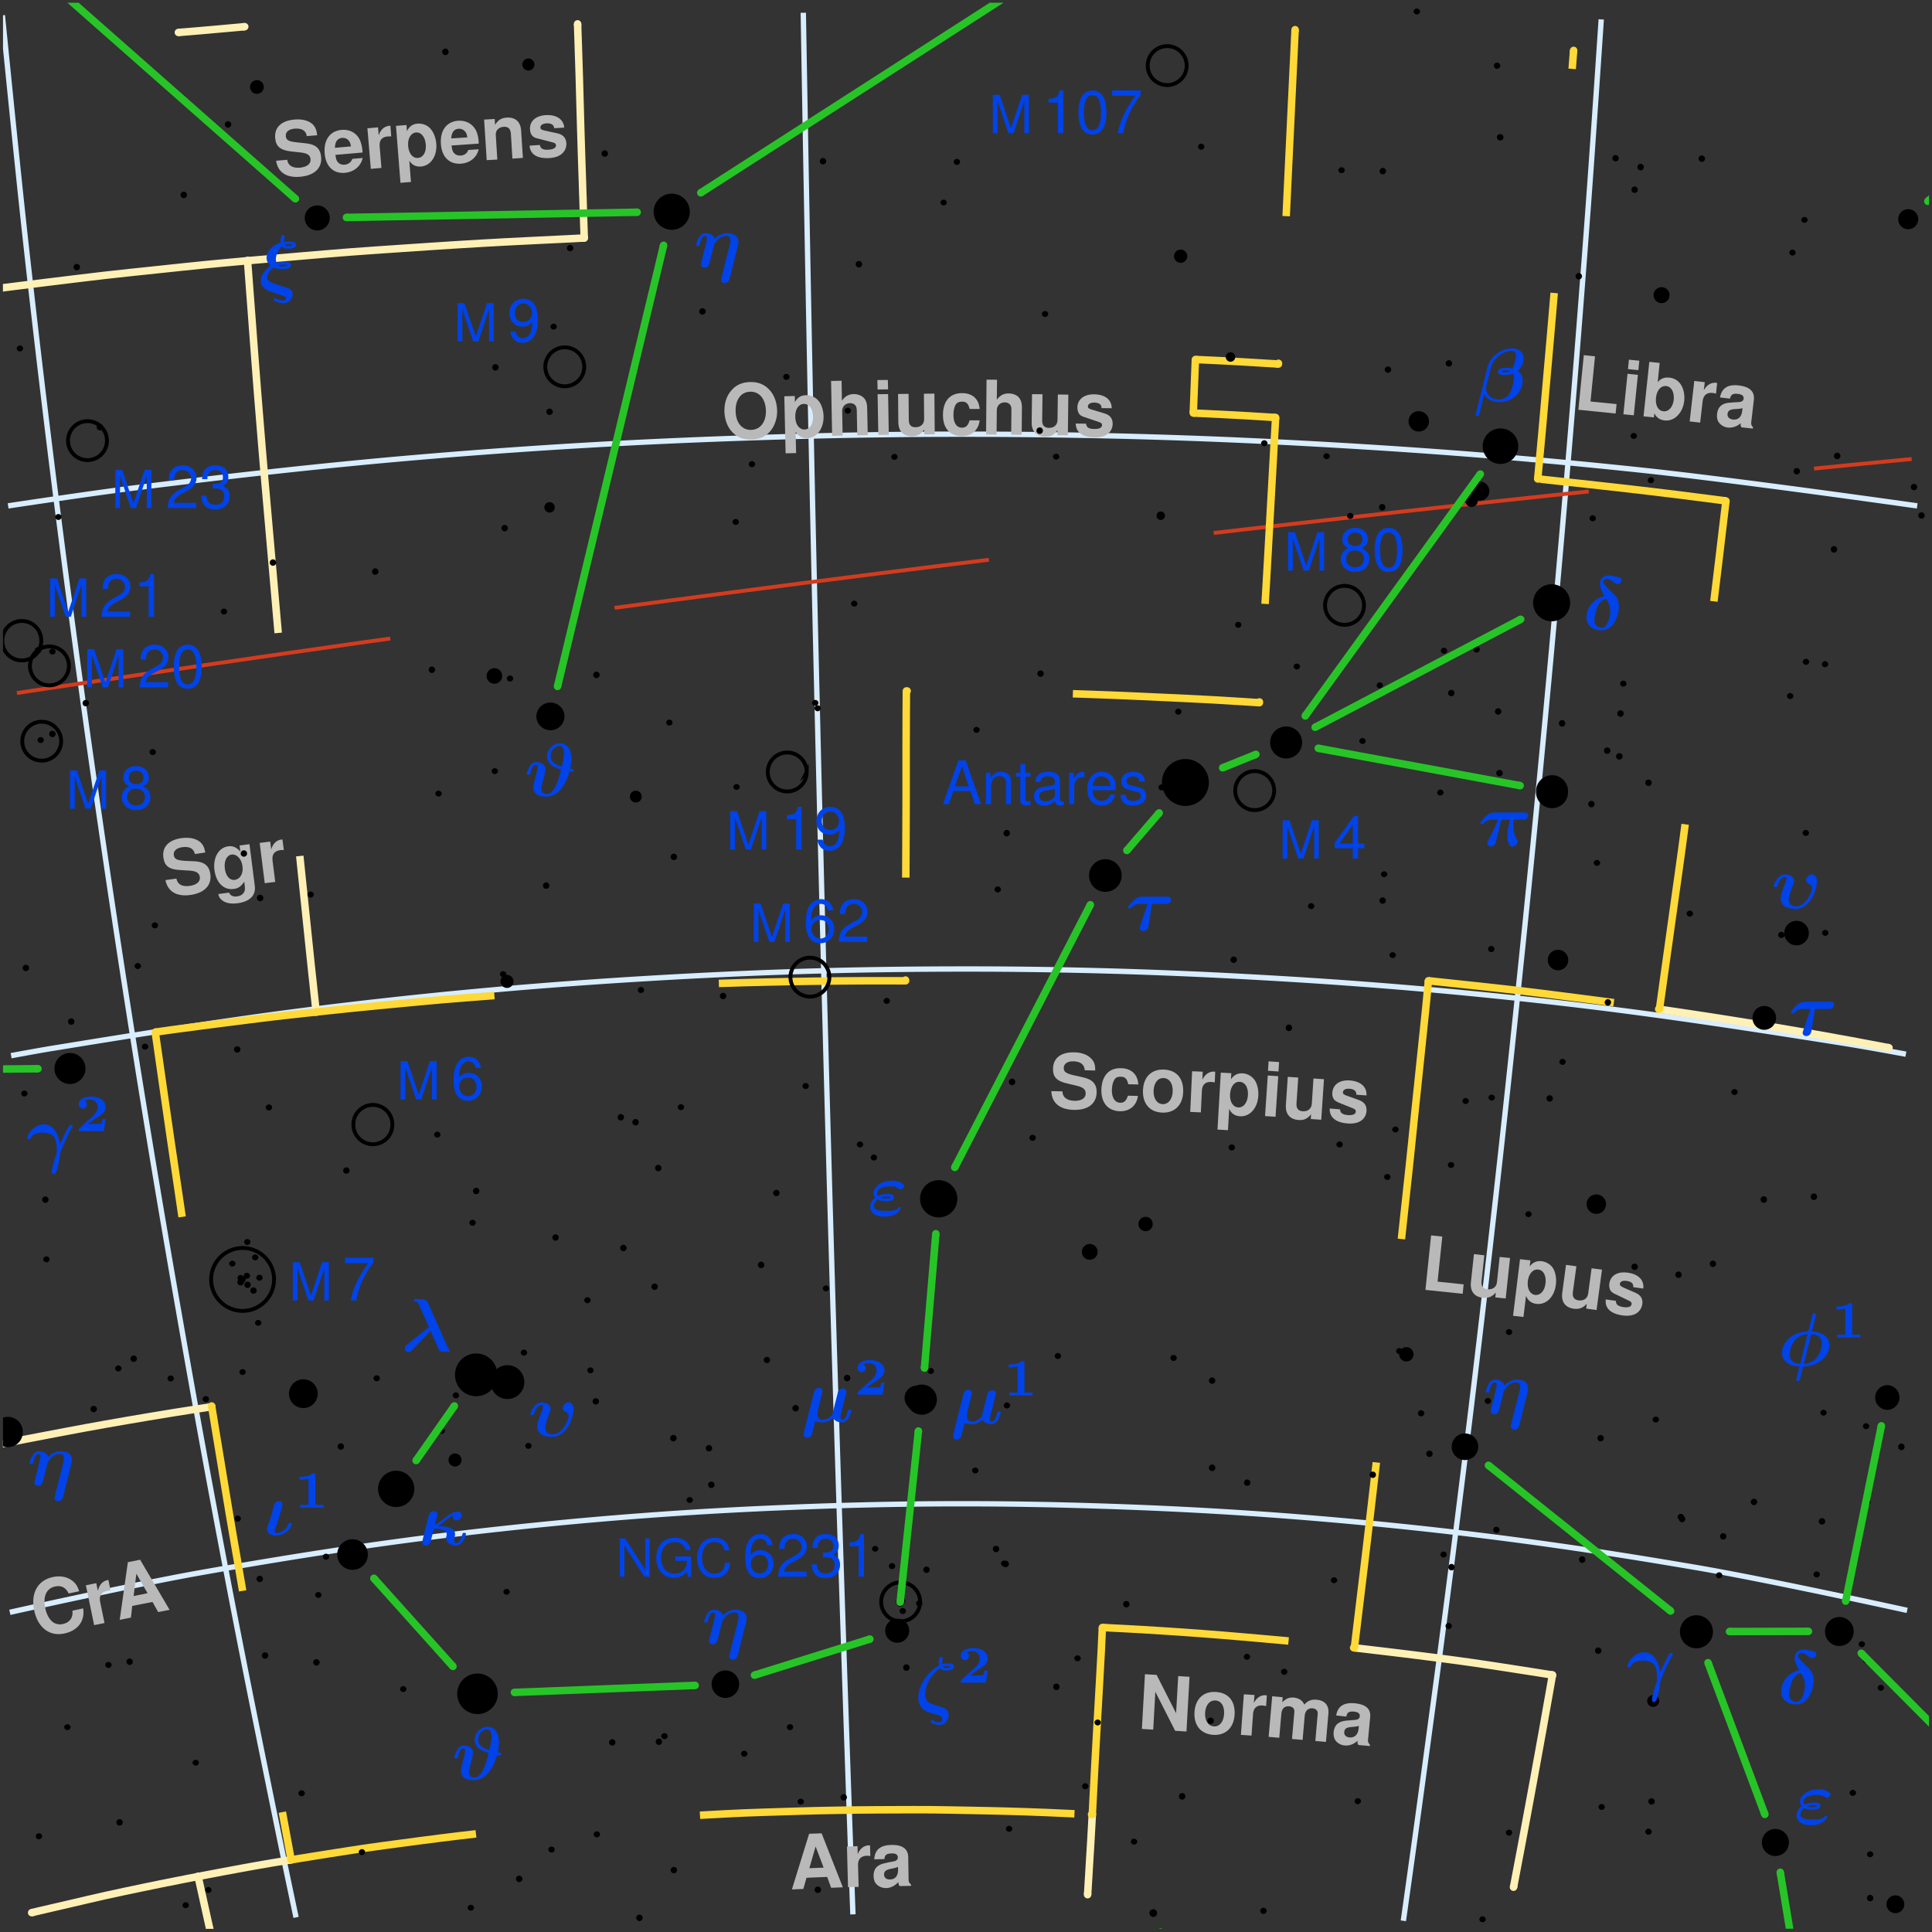 <svg xmlns="http://www.w3.org/2000/svg" xmlns:xlink="http://www.w3.org/1999/xlink" width="1024" height="1024" viewBox="0 0 256 256">
  <rect x="0" y="0" width="256" height="256" fill="#333333" stroke="none"/>
  <defs>
    <symbol overflow="visible" id="prefix__b">
      <path d="M3.031-6.984l-1.484-.157L.797.08l4.937.515.125-1.25-3.453-.36.625-5.968zm0 0" />
    </symbol>
    <symbol overflow="visible" id="prefix__c">
      <path d="M5.36.578l.577-5.36-1.375-.14-.359 3.36c-.078.64-.562.984-1.234.921-.61-.062-.875-.421-.813-1.046l.375-3.454-1.375-.156L.75-1.563C.625-.39 1.203.375 2.328.485c.735.079 1.25-.14 1.719-.687l-.063.64L5.36.579zm0 0" />
    </symbol>
    <symbol overflow="visible" id="prefix__d">
      <path d="M2.61-5.11l-1.376-.156-.921 7.5 1.375.157.343-2.797c.266.64.719.984 1.375 1.062C4.703.812 5.796-.28 5.984-1.89c.11-.75-.03-1.53-.312-2.078C5.375-4.516 4.75-4.922 4.109-5c-.656-.078-1.171.14-1.593.688l.093-.797zm1.046 1.22c.703.078 1.078.828.953 1.843C4.5-1.062 3.922-.453 3.234-.53c-.687-.094-1.078-.828-.968-1.828.125-1 .703-1.625 1.39-1.532zm0 0" />
    </symbol>
    <symbol overflow="visible" id="prefix__e">
      <path d="M5.344.719l.718-5.344-1.375-.188-.453 3.344c-.078.64-.593 1-1.265.907-.594-.079-.844-.438-.766-1.079l.469-3.437-1.375-.188-.5 3.72C.64-.376 1.187.39 2.328.546 3.047.64 3.563.437 4.047-.11l-.078.64 1.375.19zm0 0" />
    </symbol>
    <symbol overflow="visible" id="prefix__f">
      <path d="M5.484-2.938c.141-1.109-.625-1.921-2.078-2.109-1.344-.187-2.265.375-2.422 1.469-.046.36.016.672.172.922.157.203.313.328.813.547l1.562.75c.344.156.438.28.406.5-.046.328-.437.468-1.093.375-.344-.047-.625-.157-.797-.297-.125-.125-.172-.25-.188-.531L.516-1.5C.375-.344 1.156.406 2.766.625c.75.094 1.328 0 1.765-.25.438-.266.75-.719.828-1.25.094-.703-.203-1.172-.859-1.484l-1.688-.735c-.374-.187-.453-.281-.421-.5.046-.281.375-.437.859-.36.656.079.953.345.906.829l1.328.188zm0 0" />
    </symbol>
    <symbol overflow="visible" id="prefix__g">
      <path d="M6.188-4.89c.015-.673-.11-1.11-.47-1.516-.484-.547-1.265-.875-2.312-.89-1.75-.048-2.781.75-2.812 2.155-.031 1.125.515 1.688 2 2l1 .235c.984.219 1.344.5 1.328 1.094-.016.609-.578.953-1.484.937-1.016-.031-1.579-.469-1.594-1.25L.375-2.156C.422-.61 1.469.28 3.328.328c1.875.047 3-.797 3.047-2.281C6.406-3.093 5.844-3.72 4.5-4l-1.125-.25c-1.063-.25-1.375-.469-1.36-1 .016-.547.516-.875 1.282-.86.953.032 1.469.438 1.5 1.188l1.39.031zm0 0" />
    </symbol>
    <symbol overflow="visible" id="prefix__h">
      <path d="M5.313-3.219C5.25-4.53 4.405-5.344 3.046-5.375 1.453-5.438.484-4.406.422-2.562.375-.798 1.266.265 2.859.328c1.313.031 2.235-.75 2.407-2.031l-1.329-.031c-.218.671-.5.953-1.03.937-.72-.031-1.126-.687-1.095-1.734.016-.516.125-.969.313-1.297.156-.297.469-.438.875-.422.563.016.828.281.984 1l1.329.031zm0 0" />
    </symbol>
    <symbol overflow="visible" id="prefix__i">
      <path d="M3.203-5.36C1.563-5.421.5-4.374.438-2.61.374-.827 1.344.282 3 .345c1.625.062 2.703-1 2.766-2.719.062-1.828-.875-2.922-2.563-2.984zm-.031 1.126c.765.03 1.25.734 1.203 1.78C4.344-1.436 3.797-.75 3.047-.78c-.766-.031-1.235-.75-1.203-1.781.047-1.032.562-1.704 1.328-1.672zm0 0" />
    </symbol>
    <symbol overflow="visible" id="prefix__j">
      <path d="M.875-5.36L.625.032l1.406.063.14-2.86c.032-.812.454-1.218 1.267-1.171.156 0 .25.015.437.062l.063-1.422c-.079 0-.126 0-.172-.016-.641-.015-1.204.375-1.532 1.079l.047-1.063-1.406-.062zm0 0" />
    </symbol>
    <symbol overflow="visible" id="prefix__k">
      <path d="M2.281-5.266l-1.39-.078-.438 7.547 1.39.078L2-.53c.313.625.781.937 1.453.969C4.734.515 5.766-.641 5.86-2.267c.047-.765-.125-1.53-.453-2.046a2.142 2.142 0 00-1.61-.938c-.671-.031-1.171.219-1.562.797l.047-.813zm1.125 1.141c.703.047 1.14.75 1.078 1.781-.062.985-.593 1.656-1.28 1.61C2.5-.781 2.061-1.5 2.124-2.5c.063-1.016.578-1.672 1.281-1.625zm0 0" />
    </symbol>
    <symbol overflow="visible" id="prefix__l">
      <path d="M2.422-5.234l-1.39-.094L.671.047l1.39.094.36-5.375zm.11-1.875L1.14-7.203l-.079 1.25 1.391.094.078-1.25zm0 0" />
    </symbol>
    <symbol overflow="visible" id="prefix__m">
      <path d="M5.375.36l.36-5.376-1.391-.093-.219 3.359c-.047.64-.531 1.031-1.188.984-.609-.03-.874-.375-.843-1.015l.234-3.453-1.39-.094-.25 3.734C.609-.406 1.218.313 2.359.391c.735.062 1.22-.188 1.672-.766l-.047.64L5.375.36zm0 0" />
    </symbol>
    <symbol overflow="visible" id="prefix__n">
      <path d="M5.281-3.281c.063-1.125-.765-1.875-2.203-1.985-1.36-.093-2.25.532-2.328 1.641-.031.36.063.656.234.89.172.188.329.297.844.5l1.594.641c.36.14.453.25.437.469-.015.328-.406.5-1.046.453-.36-.031-.641-.11-.813-.25-.14-.125-.188-.234-.234-.515l-1.36-.11C.36-.375 1.187.313 2.812.437 3.547.484 4.125.36 4.548.079c.422-.281.703-.765.734-1.297.047-.703-.281-1.172-.968-1.437l-1.704-.61c-.39-.156-.468-.234-.453-.453.016-.297.344-.484.844-.453.64.047.953.313.938.797l1.343.094zm0 0" />
    </symbol>
    <symbol overflow="visible" id="prefix__o">
      <path d="M4.938-1.672l.53 1.438 1.548-.063-2.813-7.156-1.656.062L.266-.016 1.78-.078l.422-1.484 2.735-.11zm-.47-1.234l-1.89.078.828-2.875L4.47-2.906zm0 0" />
    </symbol>
    <symbol overflow="visible" id="prefix__p">
      <path d="M.484-5.406l.141 5.39 1.406-.046-.078-2.86c-.016-.812.375-1.234 1.188-1.265.156 0 .25.015.437.046l-.031-1.421h-.172c-.64.015-1.188.453-1.469 1.171l-.015-1.062-1.407.047zm0 0" />
    </symbol>
    <symbol overflow="visible" id="prefix__q">
      <path d="M5.219-.266c-.25-.218-.328-.359-.328-.64l-.047-2.985C4.828-5 4.062-5.547 2.609-5.516 1.156-5.484.406-4.875.344-3.609l1.344-.032c.046-.562.28-.734.968-.75.531-.015.797.157.813.516 0 .188-.078.344-.235.422-.187.11-.187.11-.875.219l-.546.125C.75-2.922.234-2.36.25-1.391c.016.47.14.844.406 1.094.313.328.781.5 1.25.5.61-.016 1.157-.281 1.625-.797.016.266.047.375.172.531l1.516-.03v-.173zM3.5-2.219c0 .797-.375 1.281-1.078 1.281-.469.016-.766-.234-.781-.64 0-.422.218-.61.78-.75l.485-.094c.36-.078.422-.11.578-.187l.016.39zm0 0" />
    </symbol>
    <symbol overflow="visible" id="prefix__r">
      <path d="M5.281-5.86c-.11-.656-.297-1.062-.718-1.421C4-7.72 3.155-7.906 2.124-7.766.39-7.516-.47-6.562-.266-5.172c.156 1.125.78 1.578 2.28 1.64l1.047.063c1 .047 1.407.281 1.5.86.079.609-.437 1.046-1.328 1.171-1.015.141-1.625-.187-1.78-.968L0-2.203C.313-.688 1.484.03 3.328-.234 5.188-.5 6.156-1.531 5.953-3c-.156-1.125-.828-1.656-2.187-1.703L2.609-4.75c-1.078-.078-1.421-.234-1.5-.766-.078-.53.344-.937 1.11-1.046.937-.141 1.531.171 1.687.906l1.375-.203zm0 0" />
    </symbol>
    <symbol overflow="visible" id="prefix__s">
      <path d="M3.344-5.86l.11.813c-.5-.562-1-.781-1.595-.703C.58-5.594-.203-4.25.016-2.594.234-.938 1.234.078 2.562-.094c.61-.078.954-.312 1.407-.969l.078.72C4.14.311 3.719.811 3.016.89c-.5.078-.891-.094-1.063-.5L.531.578c.063.406.266.688.656.938.454.28 1.079.39 1.907.28C4.704 1.579 5.53.75 5.359-.515L4.656-6.03l-1.312.172zM2.297-4.655c.687-.078 1.312.578 1.437 1.562.125.969-.312 1.703-1.046 1.797-.641.078-1.172-.516-1.297-1.484-.125-1 .234-1.781.906-1.875zm0 0" />
    </symbol>
    <symbol overflow="visible" id="prefix__t">
      <path d="M-.047-5.422L.625-.078l1.39-.172-.359-2.844c-.093-.797.25-1.265 1.047-1.375.156-.015.25-.015.453 0L2.97-5.875c-.078 0-.125.016-.172.016-.625.078-1.11.562-1.313 1.312l-.14-1.047-1.39.172zm0 0" />
    </symbol>
    <symbol overflow="visible" id="prefix__u">
      <path d="M5.61-6.156c-.188-.61-.391-.953-.782-1.297-.719-.61-1.656-.813-2.734-.578-2 .437-2.938 2.156-2.438 4.453.5 2.281 2.047 3.453 4.032 3.015C5.452-.953 6.405-2.234 6.14-3.89l-1.422.313c.11.922-.36 1.578-1.266 1.765-1.125.25-1.984-.53-2.328-2.078-.344-1.562.14-2.64 1.281-2.89.531-.125.985-.032 1.313.25.203.156.328.343.5.672l1.39-.297zm0 0" />
    </symbol>
    <symbol overflow="visible" id="prefix__v">
      <path d="M-.484-5.406L.609-.125l1.375-.281-.578-2.797c-.172-.797.157-1.313.953-1.469.141-.031.235-.047.422-.047L2.5-6.109c-.078.015-.125.03-.172.03-.625.141-1.078.673-1.219 1.438L.891-5.687l-1.375.28zm0 0" />
    </symbol>
    <symbol overflow="visible" id="prefix__w">
      <path d="M4.61-2.422l.75 1.344 1.515-.297-3.906-6.64-1.625.328L.266-.048 1.75-.344l.172-1.547 2.687-.53zm-.657-1.156l-1.844.375.36-2.953 1.484 2.578zm0 0" />
    </symbol>
    <symbol overflow="visible" id="prefix__x">
      <path d="M5.078.281l1.5.094.406-7.25-1.5-.094-.28 4.922-2.579-5.078-1.547-.094L.672.031l1.5.094.281-5.016L5.078.281zm0 0" />
    </symbol>
    <symbol overflow="visible" id="prefix__y">
      <path d="M3.344-5.266C1.704-5.375.609-4.359.5-2.609.39-.83 1.344.312 3 .42c1.61.095 2.703-.937 2.813-2.655.109-1.813-.797-2.922-2.47-3.032zM3.28-4.14c.766.047 1.203.75 1.14 1.797-.062 1.016-.593 1.688-1.343 1.64-.765-.046-1.234-.78-1.172-1.812.063-1.03.61-1.671 1.375-1.625zm0 0" />
    </symbol>
    <symbol overflow="visible" id="prefix__z">
      <path d="M1.016-5.328L.625.047 2.031.14l.203-2.86c.063-.797.5-1.187 1.297-1.125a2.6 2.6 0 01.438.078l.094-1.421c-.079 0-.125 0-.172-.016-.625-.047-1.204.344-1.547 1.031l.078-1.062-1.406-.094zm0 0" />
    </symbol>
    <symbol overflow="visible" id="prefix__A">
      <path d="M1.063-5.328L.593.047 2 .172l.281-3.219c.063-.656.438-1.015 1.031-.953.47.031.735.328.688.75L3.687.328l1.407.125.281-3.219c.063-.656.453-1.015 1.031-.968.469.046.735.328.688.75L6.78.594l1.407.125.328-3.797c.093-1.047-.485-1.703-1.563-1.797-.656-.063-1.172.125-1.64.656-.204-.547-.72-.875-1.391-.937-.61-.047-1.031.125-1.516.625l.047-.672-1.39-.125zm0 0" />
    </symbol>
    <symbol overflow="visible" id="prefix__B">
      <path d="M5.219.313c-.235-.25-.282-.407-.25-.688l.281-2.969c.11-1.11-.594-1.703-2.047-1.844C1.766-5.313.938-4.796.75-3.563l1.344.141c.094-.562.344-.719 1.031-.656.531.062.781.25.75.61-.016.187-.11.343-.281.405-.188.079-.188.079-.89.126l-.563.046C1.062-2.812.5-2.312.406-1.359c-.031.468.047.843.281 1.14.282.36.735.594 1.188.625.61.063 1.172-.156 1.703-.61-.015.266 0 .391.11.548l1.515.14.016-.171zm-1.5-2.126C3.64-1.03 3.203-.593 2.5-.655c-.469-.047-.719-.328-.688-.735.047-.406.266-.578.86-.64l.484-.047c.375-.031.438-.063.594-.125l-.031.39zm0 0" />
    </symbol>
    <symbol overflow="visible" id="prefix__C">
      <path d="M3-7l-1.484-.156L.796.078l4.938.5.125-1.25-3.453-.344L3-7zm0 0" />
    </symbol>
    <symbol overflow="visible" id="prefix__D">
      <path d="M2.594-5.156l-1.375-.14L.672.062l1.375.14.547-5.36zm.187-1.875l-1.375-.14-.125 1.25 1.375.14.125-1.25zm0 0" />
    </symbol>
    <symbol overflow="visible" id="prefix__E">
      <path d="M1.36-7.156L.593.062l1.375.141.062-.547c.281.578.719.875 1.39.953C4.689.734 5.814-.39 5.985-2c.079-.719-.062-1.5-.375-2.031a2.028 2.028 0 00-1.578-1.032c-.672-.078-1.172.125-1.562.61l.265-2.563-1.375-.14zm2.234 3.203c.687.078 1.094.812 1 1.812-.11.97-.672 1.61-1.36 1.532-.703-.063-1.093-.782-.984-1.813.11-.984.656-1.594 1.344-1.531zm0 0" />
    </symbol>
    <symbol overflow="visible" id="prefix__F">
      <path d="M1.234-5.281L.625.079l1.39.155.329-2.843c.094-.797.547-1.172 1.36-1.094.155.031.233.047.405.11l.157-1.423c-.063-.015-.11-.015-.157-.03-.64-.063-1.234.296-1.609.984l.125-1.063-1.39-.156zm0 0" />
    </symbol>
    <symbol overflow="visible" id="prefix__G">
      <path d="M5.203.422c-.219-.25-.266-.406-.234-.688l.343-2.953c.125-1.11-.562-1.734-2-1.906-1.453-.172-2.265.36-2.484 1.594l1.328.156c.125-.563.375-.703 1.063-.625.531.063.781.266.734.625A.426.426 0 013.672-3c-.203.078-.203.078-.906.11l-.563.046c-1.078.047-1.656.531-1.765 1.5-.047.453.03.844.25 1.14.28.36.703.61 1.171.657.61.063 1.188-.125 1.72-.578-.032.266-.017.375.093.547l1.515.172.016-.172zM3.766-1.734C3.672-.938 3.234-.531 2.53-.61c-.469-.063-.75-.344-.703-.735.047-.422.297-.578.89-.64l.485-.032c.375-.03.438-.046.61-.109l-.047.39zm0 0" />
    </symbol>
    <symbol overflow="visible" id="prefix__H">
      <path d="M3.688-7.5c-1.016.031-1.844.39-2.438 1.094-.64.703-.969 1.718-.938 2.812.032 1.078.407 2.11 1.094 2.781.64.657 1.453.97 2.485.938C4.937.094 5.75-.25 6.359-.953c.61-.688.97-1.75.938-2.781-.031-1.141-.422-2.141-1.094-2.813-.656-.672-1.469-.984-2.516-.953zm.03 1.281c1.235-.031 2.048.953 2.095 2.532.03 1.484-.75 2.5-1.954 2.53-1.203.032-2.03-.937-2.062-2.468-.047-1.531.719-2.563 1.922-2.594zm0 0" />
    </symbol>
    <symbol overflow="visible" id="prefix__I">
      <path d="M1.844-5.438l-1.39.032.171 7.562 1.39-.031-.062-2.813c.36.579.844.86 1.516.844C4.766.125 5.688-1.125 5.656-2.75c-.015-.766-.25-1.516-.625-2-.375-.5-1.062-.813-1.703-.797-.672.016-1.14.297-1.469.922l-.015-.813zM3.047-4.39c.703-.015 1.187.657 1.219 1.688C4.28-1.72 3.828-1.016 3.14-1c-.704.016-1.22-.656-1.235-1.656-.031-1.016.438-1.719 1.14-1.735zm0 0" />
    </symbol>
    <symbol overflow="visible" id="prefix__J">
      <path d="M.531-7.281l.14 7.265 1.391-.03L2-3.282c-.016-.61.422-1.047 1.047-1.063.297 0 .547.094.719.313.109.172.156.312.171.656L4-.078 5.39-.11l-.077-3.61c-.016-.672-.188-1.14-.579-1.437-.312-.266-.75-.39-1.203-.39-.687.015-1.187.312-1.562.89l-.047-2.657-1.39.032zm0 0" />
    </symbol>
    <symbol overflow="visible" id="prefix__K">
      <path d="M1.969-5.422l-1.39.016.093 5.39 1.39-.015-.093-5.39zm-.032-1.875l-1.39.016.031 1.25 1.39-.016-.03-1.25zm0 0" />
    </symbol>
    <symbol overflow="visible" id="prefix__L">
      <path d="M5.39-.047l-.046-5.39-1.39.015.03 3.375c0 .64-.453 1.063-1.125 1.063-.609.015-.906-.313-.906-.954l-.031-3.468-1.39.015.03 3.75C.579-.453 1.235.22 2.375.22 3.109.203 3.594-.078 4-.671v.64l1.39-.016zm0 0" />
    </symbol>
    <symbol overflow="visible" id="prefix__M">
      <path d="M5.219-3.36c-.094-1.312-.953-2.093-2.313-2.093C1.312-5.47.36-4.422.36-2.578.344-.813 1.266.234 2.86.25c1.313 0 2.22-.813 2.36-2.094H3.89c-.204.688-.485.969-1.016.969-.719 0-1.14-.656-1.125-1.703 0-.516.094-.969.266-1.297.156-.297.468-.453.875-.453.562 0 .828.266 1 .969h1.328zm0 0" />
    </symbol>
    <symbol overflow="visible" id="prefix__N">
      <path d="M.734-7.266L.672 0l1.39.016.032-3.235c0-.61.453-1.047 1.078-1.031.297 0 .531.11.703.328.11.172.156.313.156.656L4 .031l1.39.016.032-3.61c0-.671-.172-1.14-.531-1.468-.313-.266-.75-.407-1.204-.407-.687-.015-1.187.266-1.593.844l.031-2.656-1.39-.016zm0 0" />
    </symbol>
    <symbol overflow="visible" id="prefix__O">
      <path d="M5.39.063l.063-5.391-1.39-.016-.047 3.375c0 .64-.454 1.063-1.125 1.047-.61 0-.907-.344-.907-.984l.047-3.469-1.39-.016-.047 3.75C.578-.453 1.234.25 2.375.266 3.109.266 3.594 0 4-.594v.64l1.39.017zm0 0" />
    </symbol>
    <symbol overflow="visible" id="prefix__P">
      <path d="M5.078-3.594c0-1.125-.86-1.812-2.312-1.844C1.406-5.452.546-4.78.53-3.671c0 .36.11.672.281.89.188.188.36.282.875.438l1.657.563c.36.11.453.218.453.437 0 .328-.375.516-1.031.5-.36 0-.641-.062-.829-.187-.14-.11-.203-.219-.265-.516l-1.36-.016C.329-.39 1.204.25 2.829.282c.75 0 1.313-.156 1.719-.469.406-.312.656-.796.656-1.328.016-.703-.344-1.156-1.031-1.375l-1.766-.53c-.39-.126-.484-.204-.484-.423.016-.297.328-.5.828-.5.656.016.984.25.984.735l1.344.015zm0 0" />
    </symbol>
    <symbol overflow="visible" id="prefix__Q">
      <path d="M5.563-5.563c-.063-.671-.235-1.093-.61-1.468-.547-.485-1.375-.703-2.422-.61C.797-7.484-.125-6.578 0-5.187c.094 1.125.703 1.625 2.203 1.78l1.031.11c1 .094 1.407.344 1.454.922.046.61-.485 1.016-1.391 1.11-1.016.077-1.594-.282-1.703-1.048l-1.469.126C.344-.657 1.485.108 3.328-.063c1.875-.171 2.89-1.14 2.766-2.609C5.984-3.812 5.375-4.375 4-4.5l-1.156-.125c-1.078-.11-1.39-.297-1.438-.828-.047-.547.39-.906 1.157-.984.953-.079 1.515.25 1.624.984l1.375-.11zm0 0" />
    </symbol>
    <symbol overflow="visible" id="prefix__R">
      <path d="M5.016-2.688c0-.124 0-.171-.016-.25a4.665 4.665 0 00-.328-1.39c-.438-.953-1.36-1.453-2.438-1.36C.704-5.546-.156-4.359 0-2.546.14-.844 1.172.141 2.688 0 3.89-.11 4.796-.875 5.03-1.969l-1.375.125c-.14.438-.515.719-1.015.766-.407.031-.72-.094-.938-.39-.14-.173-.219-.423-.281-.907l3.594-.313zm-3.657-.624c.016-.829.344-1.25.938-1.313.36-.031.687.11.906.375.14.188.219.39.281.75l-2.125.188zm0 0" />
    </symbol>
    <symbol overflow="visible" id="prefix__S">
      <path d="M.172-5.422L.625-.047l1.406-.125-.234-2.844c-.078-.812.281-1.265 1.094-1.328.156-.015.25-.015.437 0l-.11-1.422c-.077.016-.124.016-.171.016-.64.063-1.156.531-1.375 1.266l-.094-1.063-1.406.125zm0 0" />
    </symbol>
    <symbol overflow="visible" id="prefix__T">
      <path d="M1.547-5.531l-1.39.11.593 7.546 1.39-.11-.218-2.812c.39.578.875.813 1.547.766 1.297-.11 2.156-1.39 2.031-3.016-.063-.75-.328-1.484-.734-1.953-.391-.5-1.094-.766-1.735-.719-.672.047-1.125.375-1.422 1l-.062-.812zm1.266.984c.703-.047 1.218.61 1.296 1.625.079.985-.359 1.703-1.046 1.75-.688.063-1.22-.594-1.297-1.594-.079-1 .359-1.718 1.046-1.78zm0 0" />
    </symbol>
    <symbol overflow="visible" id="prefix__U">
      <path d="M5.047-2.61a.66.66 0 000-.25c-.031-.53-.14-1-.297-1.374-.422-.954-1.344-1.47-2.406-1.407C.797-5.53-.078-4.359.047-2.562.157-.845 1.172.155 2.703.046c1.188-.078 2.11-.828 2.344-1.906l-1.375.093c-.14.422-.5.704-1 .735-.406.031-.719-.11-.953-.407-.125-.171-.203-.421-.266-.921l3.594-.25zm-3.625-.687c.031-.797.36-1.234.969-1.281.359-.016.687.125.89.406.14.172.219.39.266.734l-2.125.141zm0 0" />
    </symbol>
    <symbol overflow="visible" id="prefix__V">
      <path d="M.281-5.422L.625-.047l1.406-.078-.203-3.234c-.047-.625.375-1.063 1.063-1.11.593-.031.89.282.937.907L4.031-.25l1.39-.094-.234-3.61c-.062-1.171-.765-1.796-1.89-1.733-.735.046-1.203.343-1.563.968L1.688-5.5.28-5.422zm0 0" />
    </symbol>
    <symbol overflow="visible" id="prefix__W">
      <path d="M4.797-3.969c-.094-1.11-1.016-1.734-2.453-1.656-1.36.094-2.156.828-2.078 1.922.015.36.14.656.343.86.204.171.375.265.907.374l1.687.438c.36.094.485.187.5.406.016.328-.344.547-1 .578-.36.031-.656-.016-.844-.14-.156-.094-.218-.204-.296-.485l-1.36.094C.297-.406 1.22.156 2.843.062c.75-.046 1.282-.25 1.673-.593a1.71 1.71 0 00.562-1.375c-.047-.703-.437-1.125-1.156-1.297l-1.781-.39c-.391-.11-.485-.173-.5-.391-.016-.282.28-.516.78-.547.657-.032 1 .187 1.048.64l1.328-.078zm0 0" />
    </symbol>
    <symbol overflow="visible" id="prefix__X">
      <path d="M3.266 0l1.421-4.266V0h.61v-5.078h-.89L2.921-.656l-1.5-4.422H.516V0h.625v-4.266L2.578 0h.688zm0 0" />
    </symbol>
    <symbol overflow="visible" id="prefix__ad">
      <path d="M4.5-5.078h-.61v4.156L1.235-5.078H.531V0h.61v-4.125L3.766 0H4.5v-5.078zm0 0" />
    </symbol>
    <symbol overflow="visible" id="prefix__ae">
      <path d="M4.938-2.688h-2.11v.579h1.547v.14c0 .907-.672 1.563-1.594 1.563-.515 0-.984-.188-1.297-.516-.328-.375-.53-.969-.53-1.594 0-1.25.718-2.078 1.78-2.078.782 0 1.329.407 1.47 1.047h.671c-.188-1.031-.969-1.61-2.125-1.61-.625 0-1.125.157-1.531.485C.64-4.188.312-3.406.312-2.484c0 1.562.954 2.64 2.329 2.64.687 0 1.234-.25 1.734-.797l.156.672h.407v-2.719zm0 0" />
    </symbol>
    <symbol overflow="visible" id="prefix__af">
      <path d="M4.61-3.5c-.204-1.125-.844-1.656-1.954-1.656-.687 0-1.234.203-1.61.625-.468.5-.718 1.234-.718 2.047 0 .843.266 1.562.75 2.046.39.407.89.594 1.547.594 1.25 0 1.938-.672 2.094-2.015h-.672c-.047.359-.125.593-.234.796-.204.422-.641.657-1.172.657C1.625-.406.984-1.22.984-2.484c0-1.313.61-2.11 1.594-2.11.406 0 .797.125 1 .328.188.172.297.391.375.766h.656zm0 0" />
    </symbol>
    <symbol overflow="visible" id="prefix__Y">
      <path d="M3.11-2.969c.593-.36.78-.64.78-1.172 0-.89-.687-1.515-1.703-1.515-1 0-1.687.625-1.687 1.515 0 .516.188.813.766 1.172-.657.313-.97.781-.97 1.406 0 1.032.782 1.75 1.891 1.75 1.126 0 1.907-.718 1.907-1.75 0-.625-.328-1.093-.985-1.406zM2.187-5.03c.593 0 .984.36.984.906 0 .516-.39.875-.985.875-.578 0-.968-.36-.968-.89 0-.532.39-.891.968-.891zm0 2.375c.703 0 1.187.437 1.187 1.11 0 .655-.484 1.109-1.203 1.109-.688 0-1.156-.454-1.156-1.11 0-.672.468-1.11 1.171-1.11zm0 0" />
    </symbol>
    <symbol overflow="visible" id="prefix__Z">
      <path d="M2.188-5.656c-.516 0-1 .234-1.297.625-.36.5-.547 1.25-.547 2.297C.344-.828.984.187 2.188.187c1.203 0 1.859-1.015 1.859-2.874 0-1.094-.188-1.829-.563-2.344-.28-.39-.765-.625-1.296-.625zm0 .625c.765 0 1.14.765 1.14 2.281 0 1.61-.375 2.36-1.156 2.36-.735 0-1.11-.782-1.11-2.329 0-1.547.375-2.312 1.125-2.312zm0 0" />
    </symbol>
    <symbol overflow="visible" id="prefix__aa">
      <path d="M2.61-1.36V0h.703v-1.36h.828v-.624h-.829v-3.672h-.53L.218-2.094v.735h2.39zm0-.624H.843l1.765-2.47v2.47zm0 0" />
    </symbol>
    <symbol overflow="visible" id="prefix__ab">
      <path d="M2.063-4.031V0h.703v-5.656h-.47c-.233.875-.405 1-1.483 1.125v.5h1.25zm0 0" />
    </symbol>
    <symbol overflow="visible" id="prefix__ac">
      <path d="M4.14-5.656H.36v.703h3.062C2.078-3.031 1.516-1.86 1.094 0h.75c.312-1.813 1.031-3.36 2.297-5.063v-.593zm0 0" />
    </symbol>
    <symbol overflow="visible" id="prefix__ag">
      <path d="M3.969-4.172c-.14-.922-.735-1.484-1.61-1.484a1.8 1.8 0 00-1.5.812C.5-4.297.344-3.609.344-2.578c0 .953.14 1.562.484 2.062.297.454.797.704 1.406.704 1.079 0 1.86-.797 1.86-1.907 0-1.047-.719-1.797-1.735-1.797-.562 0-1 .22-1.296.625 0-1.375.453-2.14 1.25-2.14.5 0 .843.312.953.86h.703zM2.266-2.89c.687 0 1.109.47 1.109 1.22 0 .718-.484 1.234-1.125 1.234-.656 0-1.156-.547-1.156-1.266 0-.703.484-1.188 1.172-1.188zm0 0" />
    </symbol>
    <symbol overflow="visible" id="prefix__ah">
      <path d="M4.031-.688H1.063c.062-.468.328-.765 1.015-1.171l.797-.422C3.672-2.72 4.078-3.297 4.078-4a1.63 1.63 0 00-.531-1.203c-.328-.297-.75-.453-1.281-.453-.72 0-1.25.265-1.563.734-.203.313-.281.656-.312 1.234h.703c.031-.39.078-.609.172-.796.187-.344.546-.547.968-.547.641 0 1.125.453 1.125 1.062 0 .438-.265.828-.765 1.11l-.735.406C.672-1.781.33-1.25.266 0H4.03v-.688zm0 0" />
    </symbol>
    <symbol overflow="visible" id="prefix__ai">
      <path d="M1.766-2.594h.375c.78 0 1.171.344 1.171 1.031 0 .704-.437 1.125-1.171 1.125C1.375-.438 1-.828.953-1.64H.25c.031.454.11.75.25 1 .281.547.844.829 1.625.829 1.156 0 1.906-.704 1.906-1.766 0-.719-.281-1.11-.953-1.344.531-.203.781-.61.781-1.172 0-.968-.64-1.562-1.718-1.562C1-5.656.39-5.031.375-3.828h.703c0-.344.031-.531.125-.703.156-.313.516-.5.953-.5.61 0 .985.36.985.953 0 .406-.141.64-.454.766-.187.078-.437.109-.921.124v.594zm0 0" />
    </symbol>
    <symbol overflow="visible" id="prefix__aj">
      <path d="M.422-1.297c.14.938.734 1.484 1.61 1.484.609 0 1.187-.312 1.5-.812.359-.547.53-1.234.53-2.266 0-.953-.156-1.562-.484-2.062-.312-.453-.812-.703-1.422-.703-1.078 0-1.86.797-1.86 1.906 0 1.063.72 1.797 1.75 1.797.532 0 .923-.188 1.282-.625 0 1.375-.453 2.14-1.25 2.14-.5 0-.844-.312-.953-.859H.422zM2.14-5.03c.656 0 1.156.531 1.156 1.265 0 .704-.485 1.188-1.172 1.188-.688 0-1.11-.469-1.11-1.219 0-.719.485-1.234 1.126-1.234zm0 0" />
    </symbol>
    <symbol overflow="visible" id="prefix__an">
      <path d="M3.781-1.75L4.375 0h.828L3.156-5.813h-.953L.141 0h.78l.61-1.75h2.25zm-.219-.61H1.72l.953-2.656.89 2.657zm0 0" />
    </symbol>
    <symbol overflow="visible" id="prefix__ao">
      <path d="M.563-4.172V0h.671v-2.297c0-.86.438-1.422 1.125-1.422.532 0 .86.328.86.828V0h.656v-3.156c0-.688-.516-1.14-1.313-1.14-.624 0-1.03.234-1.39.827v-.703h-.61zm0 0" />
    </symbol>
    <symbol overflow="visible" id="prefix__ap">
      <path d="M2.031-4.172h-.687v-1.156H.672v1.156H.109v.531h.563v3.157c0 .421.297.671.812.671.157 0 .313-.015.547-.062v-.563a1.039 1.039 0 01-.328.047c-.281 0-.36-.093-.36-.375V-3.64h.688v-.53zm0 0" />
    </symbol>
    <symbol overflow="visible" id="prefix__aq">
      <path d="M4.266-.39c-.079.015-.11.015-.141.015-.234 0-.36-.125-.36-.328v-2.453c0-.735-.546-1.14-1.578-1.14-.609 0-1.109.171-1.374.484-.204.218-.282.453-.297.874h.671c.063-.515.36-.75.985-.75.594 0 .922.235.922.626v.171c0 .282-.156.407-.688.47-.937.124-1.078.155-1.344.25-.484.202-.734.577-.734 1.124C.328-.297.86.187 1.703.187c.531 0 .953-.187 1.422-.625.047.422.25.625.688.625.124 0 .234-.015.453-.078v-.5zm-1.172-.922c0 .218-.063.359-.25.546a1.52 1.52 0 01-1 .375c-.516 0-.813-.25-.813-.671 0-.438.297-.672 1-.766.703-.094.844-.125 1.063-.234v.75zm0 0" />
    </symbol>
    <symbol overflow="visible" id="prefix__ar">
      <path d="M.547-4.172V0h.672v-2.172c0-.594.156-.984.468-1.219.204-.14.407-.187.875-.203v-.672c-.109-.015-.171-.03-.265-.03-.422 0-.75.25-1.14.874v-.75h-.61zm0 0" />
    </symbol>
    <symbol overflow="visible" id="prefix__as">
      <path d="M4.094-1.86c0-.64-.047-1.03-.172-1.343-.266-.672-.906-1.094-1.688-1.094-1.171 0-1.921.89-1.921 2.266 0 1.375.734 2.219 1.906 2.219.953 0 1.61-.547 1.781-1.454h-.672c-.187.547-.562.829-1.094.829-.421 0-.78-.188-1-.532-.156-.25-.218-.484-.218-.89h3.078zM1.03-2.405c.047-.766.516-1.281 1.188-1.281.656 0 1.156.546 1.156 1.234v.047H1.031zm0 0" />
    </symbol>
    <symbol overflow="visible" id="prefix__at">
      <path d="M3.484-3.016c0-.812-.546-1.28-1.515-1.28-.969 0-1.594.5-1.594 1.28 0 .657.328.954 1.328 1.204l.61.14c.468.125.656.281.656.594 0 .39-.39.64-.985.64-.343 0-.656-.093-.828-.265-.093-.125-.14-.25-.187-.547H.266C.296-.281.844.188 1.937.188c1.047 0 1.72-.516 1.72-1.329 0-.625-.345-.968-1.173-1.156l-.64-.156c-.547-.125-.782-.297-.782-.594 0-.39.344-.64.891-.64.531 0 .813.234.828.671h.703zm0 0" />
    </symbol>
    <symbol overflow="visible" id="prefix__ak">
      <path d="M3.11-3.469h1.124c-.234.922-.343 1.531-.343 2.125 0 .672.187 1.438.671 1.438.329 0 .688-.328.688-.656 0-.11-.031-.172-.125-.329-.453-.796-.453-1.578-.453-1.843 0-.235 0-.344.047-.735h1.25c.187 0 .343 0 .484-.156a.505.505 0 00.203-.406c0-.39-.343-.39-.531-.39H2.219c-.219 0-.64 0-1.172.468-.344.328-.734.828-.734.937 0 .141.109.141.218.141.156 0 .172-.016.25-.125.39-.469 1.047-.469 1.235-.469h.593c-.25.781-.64 1.61-1.187 2.61-.156.296-.188.343-.188.484 0 .281.22.453.485.453.203 0 .36-.11.422-.172.156-.14.156-.187.218-.39l.75-2.985zm0 0" />
    </symbol>
    <symbol overflow="visible" id="prefix__al">
      <path d="M6.031-3.61c0-.906-.672-.906-.672-.906-.39 0-.765.422-.765.75a.5.5 0 00.297.454c.39.234.5.406.5.624 0 .422-.797 2.407-2.079 2.407-.765 0-1-.375-1-.89 0-.485.235-1.095.516-1.845.156-.39.172-.421.172-.593 0-.579-.578-.891-1.125-.891C.812-4.5.312-3.156.312-2.953c0 .14.157.14.25.14.11 0 .188 0 .22-.124.327-1.11.874-1.204 1.03-1.204.079 0 .172 0 .172.204 0 .234-.125.515-.156.593-.469 1.188-.594 1.594-.594 2.016C1.234-.125 2.391.078 3.25.078c.672 0 1.266-.328 1.813-1.016.843-1.046.968-2.375.968-2.671zm0 0" />
    </symbol>
    <symbol overflow="visible" id="prefix__am">
      <path d="M3.484-3.469h1.844c.203 0 .328 0 .5-.156.188-.156.188-.39.188-.406 0-.39-.36-.39-.516-.39H2.219c-.219 0-.64 0-1.172.468-.344.328-.734.828-.734.937 0 .141.109.141.218.141.156 0 .172-.016.25-.125.39-.469 1.047-.469 1.235-.469h.89l-.36 1.063c-.077.25-.296.875-.39 1.14-.11.313-.297.844-.297.954 0 .265.22.437.47.437.077 0 .577 0 .687-.656l.468-2.938zm0 0" />
    </symbol>
    <symbol overflow="visible" id="prefix__au">
      <path d="M2.828-4.422C1.063-4.016.453-2.5.453-1.609c0 1.203.969 1.734 2.031 1.734 1.313 0 2.266-1.594 2.266-3.203 0-.89-.36-1.313-.766-1.703-.453-.422-1.328-1.235-1.328-1.594 0-.047.11-.313.469-.313.328 0 .578.172.75.297.188.157.484.375.703.375.313 0 .531-.28.531-.53 0-.298-.156-.329-.687-.438-.219-.047-.797-.172-1.063-.172-.53 0-1.125.375-1.125 1.093 0 .563.375 1.235.594 1.641zm.219.36c.25.39.562.953.562 1.656 0 .437-.265 2.172-1.093 2.172-.11 0-.485-.032-.766-.282-.25-.234-.25-.609-.25-.734 0-.516.281-1.484.453-1.844.14-.265.438-.75 1.094-.969zm0 0" />
    </symbol>
    <symbol overflow="visible" id="prefix__av">
      <path d="M5.844-2.797c.047-.172.078-.297.078-.547 0-.922-.766-1.156-1.484-1.156-.204 0-.938 0-1.641.75-.14-.5-.688-.75-1.235-.75-.359 0-.656.203-.859.563-.25.406-.39.937-.39.984 0 .14.156.14.25.14.109 0 .14 0 .187-.046.031-.016.031-.047.094-.297.187-.797.422-.985.672-.985.109 0 .234.032.234.36 0 .172-.047.328-.14.734-.079.281-.173.672-.22.89L1.032-.75a2.834 2.834 0 00-.078.39c0 .204.156.438.469.438.516 0 .625-.453.703-.75l.281-1.125c.031-.125.281-1.156.313-1.187 0-.063.281-.5.61-.782.28-.218.608-.375 1.03-.375.25 0 .5.094.5.579 0 .25-.046.39-.078.578l-1.11 4.39c-.046.157-.046.219-.046.266 0 .312.266.437.469.437.11 0 .515-.015.672-.609l1.078-4.297zm0 0" />
    </symbol>
    <symbol overflow="visible" id="prefix__aw">
      <path d="M.203 1.64a.595.595 0 00-.047.157c0 .14.157.14.25.14.188 0 .188-.03.25-.234.031-.156.625-2.547.64-2.578.423.703 1.188 1 1.985 1 2 0 3.125-1.531 3.125-2.844 0-.687-.312-1.062-.64-1.312.359-.313.765-.953.765-1.64C6.531-6.517 5.906-7 4.97-7 3.548-7 2.08-5.89 1.72-4.453L.203 1.64zM4.72-4c-.25.172-.485.172-.625.172-.047 0-.485 0-.485-.078 0-.156.485-.156.625-.156.172 0 .297 0 .485.062zm.328-.344c-.328-.078-.594-.078-.797-.078-.313 0-1.125 0-1.125.531 0 .422.61.422.953.422.172 0 .61 0 1.063-.187.078.14.109.344.109.515 0 .36-.25 1.563-.563 2.079-.312.5-.796.828-1.421.828-.938 0-1.704-.563-1.704-1.454 0-.203.047-.421.063-.515.156-.594.469-1.89.594-2.328.312-1.094 1.515-2.11 2.703-2.11.375 0 .594.188.594.563 0 .312-.235 1.344-.47 1.734zm0 0" />
    </symbol>
    <symbol overflow="visible" id="prefix__ax">
      <path d="M2.688-2.89c.046-.204.124-.516.124-.641 0-.672-.671-.969-1.25-.969-.359 0-.656.203-.859.563-.25.406-.39.937-.39.984 0 .14.156.14.25.14.109 0 .14 0 .187-.046.031-.016.031-.047.094-.297.187-.797.422-.985.672-.985.109 0 .234.032.234.36 0 .187-.14.734-.234 1.11-.047.155-.172.671-.204.765-.109.484-.109.703-.109.765C1.203.016 2.343.08 2.922.08c1.5 0 2.594-1.548 3.062-3.345.125.016.313.063.375.063.094 0 .172-.11.172-.219 0-.11-.11-.14-.172-.156-.093-.016-.109-.016-.28-.047a6.46 6.46 0 00.155-1.313C6.234-6.609 5.313-7 4.704-7c-.75 0-1.688.672-1.688 1.75 0 1.11 1.093 1.5 1.843 1.734-.203.829-.421 1.672-.75 2.266-.187.375-.593.969-1.109.969-.594 0-.734-.297-.734-.688 0-.25.156-.906.28-1.344l.142-.578zm2.265-1c-1.203-.36-1.469-.891-1.469-1.391 0-.797.641-1.36 1.188-1.36.5 0 .578.641.578 1 0 .579-.219 1.407-.297 1.75zm0 0" />
    </symbol>
    <symbol overflow="visible" id="prefix__ay">
      <path d="M2.328-3.328a1.436 1.436 0 01-.094-.516c0-.515.297-1.281.844-1.656.219.297.5.297.735.297.28 0 1.078 0 1.078-.531 0-.422-.532-.422-.954-.422-.093 0-.343 0-.624.031 0-.313.062-.531.062-.547.031-.094.031-.094.031-.125 0-.203-.203-.219-.219-.219-.328 0-.328.594-.328.782 0 .062 0 .156.016.218C1.625-5.64 1-4.75 1-3.984c0 .468.266.843.531 1.03C.484-2.25.234-1.311.234-.936.234-.125.97.28 1.563.484l1.14.391c.25.078.672.234.75.266a.27.27 0 01.125.218c0 .032-.015.297-.312.297a2.42 2.42 0 01-1-.25c-.063-.047-.079-.047-.125-.047-.141 0-.204.11-.204.172 0 .25.844.485 1.344.485.781 0 1.188-.72 1.188-1.188a.82.82 0 00-.485-.75c-.14-.047-1.078-.375-1.328-.453L2-.594c-.344-.125-.922-.328-.922-.797 0-.593.75-1.296.875-1.296.016 0 .016 0 .078.015a2.81 2.81 0 001.063.172c.312 0 1.14 0 1.14-.547 0-.406-.625-.406-.953-.406-.187 0-.5 0-.953.125zm1.078-2.39c.203-.079.375-.079.516-.079.312 0 .344 0 .5.063 0 .015 0 .015-.031.062-.094.11-.47.11-.579.11-.156 0-.312 0-.406-.157zM2.578-3c.266-.094.5-.094.656-.094.329 0 .36 0 .516.063-.016.015-.016.047-.031.062-.094.11-.469.11-.594.11-.156 0-.375 0-.547-.141zm0 0" />
    </symbol>
    <symbol overflow="visible" id="prefix__az">
      <path d="M4.469-1.89c-.078-.673-.563-2.61-2.11-2.61C.953-4.5.125-3.11.125-2.703c0 .156.14.156.219.156.11 0 .187 0 .25-.125.219-.64 1.047-.734 1.562-.734.547 0 1.203.125 1.547.61.266.39.344 1.218.344 1.624 0 .39-.016.469-.094.672-.265.813-.578 1.89-.578 2.25 0 .078 0 .36.25.36.234 0 .36-.376.406-.5.078-.235.328-1.126.453-2.157.016-.125.016-.14.047-.219.266-.75.75-1.906 1.453-3.187.063-.11.172-.297.172-.328 0-.14-.14-.14-.234-.14s-.14 0-.188.03c-.015.032-.546.891-1.265 2.5zm0 0" />
    </symbol>
    <symbol overflow="visible" id="prefix__aA">
      <path d="M4.11-1.078c-.235.453-.844.484-1.704.484-.625 0-1.562 0-1.562-.656 0-.203.14-.578.484-.844.422.219.953.219 1.14.219.266 0 1.016 0 1.016-.547 0-.406-.53-.406-.843-.406-.204 0-.735 0-1.266.25a.666.666 0 01-.125-.36c0-.546.688-.906 1.875-.906.281 0 .594 0 1.016.313.093.047.156.078.218.078.22 0 .454-.219.454-.453 0-.188-.157-.313-.532-.485-.437-.203-.812-.203-.968-.203C1.609-4.594.78-3.64.78-2.937A.84.84 0 001-2.36c-.406.343-.656.75-.656 1.234C.344-.437.89.172 2.234.172c1.625 0 2.141-.953 2.141-1.11a.164.164 0 00-.172-.171c-.047 0-.094.03-.094.03zM1.765-2.344c.359-.125.734-.125.843-.125.266 0 .297 0 .407.047-.032.125-.063.188-.547.188-.172 0-.422 0-.703-.11zm0 0" />
    </symbol>
    <symbol overflow="visible" id="prefix__aB">
      <path d="M5.047-6.625c.031-.125.031-.14.031-.156 0-.14-.14-.14-.234-.14-.203 0-.203.03-.266.234L4.094-4.72c-.047.14-.047.14-.063.157-.015 0-.031.015-.187.03C1.78-4.421.563-3 .563-1.733.563-.671 1.422.063 2.875.11l-.422 1.766c0 .14.14.14.235.14.156 0 .203-.015.25-.187L3.28.438c.063-.282.078-.297.094-.313.016 0 .031 0 .188-.016 2.03-.125 3.28-1.515 3.28-2.796 0-1.079-.859-1.797-2.312-1.844l.516-2.094zM2.969-.25c-.86-.047-1.39-.422-1.39-1.219 0-.281.109-1.203.64-1.86.344-.437.922-.78 1.734-.843L2.97-.25zm1.469-3.922c.859.047 1.39.406 1.39 1.219 0 .281-.11 1.203-.64 1.86-.344.437-.922.78-1.735.843l.985-3.922zm0 0" />
    </symbol>
    <symbol overflow="visible" id="prefix__aD">
      <path d="M3.578-6.36c-.125-.28-.25-.562-1.469-.562-.234 0-.406 0-.406.188 0 .156.14.171.156.171.157.016.266.032.422.266.125.203 1.156 2.563 1.39 3.094L.782-.891C.671-.797.47-.625.47-.359c0 .28.234.484.484.484.266 0 .469-.219.75-.531.016-.016.516-.531.547-.578.375-.375 1.266-1.344 1.64-1.72l.954 2.157c.031.078.125.266.156.344.078.187.281.281.625.281h.5c.172 0 .297 0 .297-.14a.179.179 0 00-.047-.11c-.078-.094-.172-.281-.25-.437L3.578-6.36zm0 0" />
    </symbol>
    <symbol overflow="visible" id="prefix__aE">
      <path d="M.594-.813C.563-.671.5-.421.5-.358c0 .203.156.437.469.437.515 0 .64-.453.703-.719l.375-1.515c.86.015 1.703.14 1.703.734 0 .063-.016.172-.031.234a.595.595 0 00-.047.235c0 .64.625 1.031 1.281 1.031 1 0 1.36-1.469 1.36-1.547 0-.14-.141-.14-.235-.14-.172 0-.203.015-.25.187-.078.297-.312 1.14-.828 1.14-.094 0-.25-.015-.25-.39 0-.031 0-.25.063-.422.015-.125.046-.25.046-.328 0-.64-.656-.844-.812-.906-.36-.11-.484-.125-1.422-.203.266-.156.547-.39.89-.656.657-.516.829-.594 1.063-.72a.418.418 0 00-.031.173c0 .312.219.468.484.468.438 0 .703-.39.703-.687 0-.14-.046-.469-.515-.469-.688 0-1.36.547-1.813.906-.61.485-.875.672-1.219.829.063-.22.11-.438.172-.657.11-.5.157-.64.157-.719 0-.218-.157-.437-.47-.437a.667.667 0 00-.655.516l-.36 1.406L.594-.813zm0 0" />
    </symbol>
    <symbol overflow="visible" id="prefix__aG">
      <path d="M3.766-1.469c0-.14-.141-.14-.235-.14-.125 0-.187 0-.234.125C2.984-.516 2.03-.281 1.672-.281c-.094 0-.203 0-.203-.203 0-.22.11-.47.172-.641.515-1.36.875-2.86.875-2.938 0-.218-.157-.437-.47-.437-.468 0-.593.375-.655.516-.032.078-.063.28-.079.343-.078.188-.171.641-.218.813-.063.14-.14.406-.188.578-.125.453-.031.031-.156.484-.078.313-.297.641-.297.954 0 .515.5.89 1.156.89.297 0 .86-.062 1.407-.484.609-.438.75-.985.75-1.063zm0 0" />
    </symbol>
    <symbol overflow="visible" id="prefix__aH">
      <path d="M2.734-3.313c.063-.25.172-.687.172-.75 0-.218-.156-.437-.469-.437-.515 0-.64.5-.671.61L.437 1.405c-.03.157-.03.219-.03.266 0 .312.25.437.468.437a.686.686 0 00.594-.39c.062-.125.39-1.485.453-1.797.406.156.86.156.984.156.344 0 .797-.062 1.406-.594.235.454.797.594 1.157.594.375 0 .656-.203.875-.562a3.21 3.21 0 00.375-.985c0-.14-.157-.14-.235-.14-.109 0-.156 0-.203.046-.015.016-.015.032-.078.282-.203.797-.437 1-.687 1-.11 0-.22-.031-.22-.36 0-.171.032-.343.141-.734l.25-1.016c.047-.218.157-.625.22-.906.062-.219.171-.625.171-.687 0-.22-.172-.438-.469-.438a.688.688 0 00-.671.531L4.25-1.14c-.031.188-.203.36-.375.5-.328.266-.625.36-.89.36-.688 0-.735-.485-.735-.781 0-.266.047-.516.094-.688l.39-1.563zm0 0" />
    </symbol>
    <symbol overflow="visible" id="prefix__aI">
      <path d="M2.547-.672c-.422-.14-1.156-.36-1.156-1.437 0-1.36 1.078-2.829 1.984-3.391.219.297.547.297.75.297.266 0 1.078 0 1.078-.531 0-.391-.484-.422-.922-.422-.172 0-.36 0-.64.093a2.023 2.023 0 01.062-.609c.016-.094.016-.094.016-.125 0-.203-.203-.219-.203-.219-.329 0-.329.594-.329.766 0 .063 0 .234.032.375-1.375.766-2.735 2.5-2.735 4.25 0 .5.141 1 .485 1.39.39.422.656.5 1.922.876.421.125.765.234.765.609 0 .031-.031.406-.36.406a1.66 1.66 0 01-.858-.25c-.079-.047-.079-.047-.141-.047-.11 0-.188.094-.188.172 0 .219.704.485 1.188.485C4.03 2.016 4.5 1.28 4.5.703c0-.797-.656-1-1.078-1.11l-.875-.265zm1.187-5.016c.204-.109.344-.109.516-.109.297 0 .328 0 .484.063-.062.109-.078.125-.234.156-.14.016-.36.016-.375.016-.14 0-.313 0-.39-.125zm0 0" />
    </symbol>
    <symbol overflow="visible" id="prefix__aC">
      <path d="M2.781-4.328c0-.25-.047-.25-.344-.25-.437.36-1 .453-1.562.453H.703v.39h.172c.281 0 .703-.046 1-.14v3.484H.781V0c.328-.031 1.172-.031 1.547-.031.25 0 .5.015.75.015.219 0 .578 0 .781.016v-.39H2.781v-3.938zm0 0" />
    </symbol>
    <symbol overflow="visible" id="prefix__aF">
      <path d="M4.031-1.594h-.437c-.016.094-.078.578-.203.61-.157.03-.563.03-.735.03h-.953c.39-.28.781-.577 1.188-.827.562-.36 1.14-.735 1.14-1.438 0-.828-.797-1.36-1.906-1.36-.938 0-1.656.376-1.656 1.032 0 .406.328.563.547.563a.52.52 0 00.53-.547c0-.344-.25-.469-.265-.485.25-.156.563-.171.657-.171.578 0 1.046.375 1.046.984 0 .531-.359.984-.765 1.328L.563-.391c-.079.079-.094.079-.094.22V0h3.328l.234-1.594zm0 0" />
    </symbol>
    <clipPath id="prefix__a">
      <path d="M.398 127.96V.36h255.204v255.202H.398v-127.6zm0 0" />
    </clipPath>
  </defs>
  <g clip-path="url(#prefix__a)">
    <path d="M252.707 213.383s-18.21-4.012-27.89-5.668c-13.563-2.32-25.801-4.09-39.489-5.5-13.7-1.41-26.058-2.23-39.824-2.664-13.758-.438-26.133-.39-39.887.14-13.758.536-26.11 1.442-39.797 2.95-13.668 1.507-25.89 3.382-39.43 5.78-8.706 1.544-25.085 5.22-25.085 5.22m251.235-73.957s-5.49-1.016-8.392-1.473c-13.535-2.14-25.699-4.012-39.316-5.531-13.617-1.516-25.89-2.52-39.57-3.258a675.797 675.797 0 00-39.688-1.02c-13.703.04-26.008.43-39.683 1.246-13.676.817-25.938 1.891-39.543 3.489-13.61 1.593-25.762 3.558-39.29 5.754-1.933.312-5.585.992-5.585.992M254.04 67.031s-24.06-3.418-36.794-4.761c-13.703-1.45-26.043-2.454-39.797-3.262-13.758-.805-26.133-1.254-39.914-1.418-13.77-.16-26.144 0-39.91.484-13.77.485-26.125 1.196-39.855 2.324-13.735 1.13-26.036 2.528-39.715 4.223-5.871.73-16.977 2.41-16.977 2.41" fill="none" stroke-width=".709" stroke="#d8edfe" stroke-miterlimit="10" />
    <path d="M185.953 254.516s1.39-9.856 2.098-15.055c1.652-12.125 3.133-23.008 4.676-35.149a3051.729 3051.729 0 004.28-35.234 3336.604 3336.604 0 003.884-35.234 3330.156 3330.156 0 003.543-35.293 3243.65 3243.65 0 003.175-35.348 3338.588 3338.588 0 002.805-35.348c.652-8.722 1.758-25.285 1.758-25.285m-99.156 251.094s-.414-11.547-.621-17.633a13873.457 13873.457 0 01-2.243-70.554c-.351-12.168-.644-23.094-.96-35.262-.32-12.168-.59-23.094-.88-35.262-.289-12.18-.539-23.113-.792-35.293-.254-12.18-.457-23.113-.68-35.289-.145-7.828-.399-22.68-.399-22.68M39.23 254.063s-1.386-6.551-2.097-10.008c-2.473-12.07-4.684-22.907-7-35.008a2194.934 2194.934 0 01-6.434-35.149 2190.291 2190.291 0 01-11.226-70.527A2248.195 2248.195 0 017.68 67.996a2208.363 2208.363 0 01-4.223-35.492C2.289 21.996.313 2.03.313 2.03" fill="none" stroke-width=".709" stroke="#d8edfe" stroke-miterlimit="10" />
    <path d="M2.238 91.836l.16-.027.446-.067.66-.101.816-.125.903-.137.933-.14.899-.137.797-.118 9.976-1.48 9.719-1.434 9.723-1.414 9.984-1.426 9.984-1.398 9.723-1.34 9.73-1.316 9.993-1.332 9.988-1.317 9.734-1.265 9.735-1.242 10-1.25 10.004-1.227 9.75-1.172 9.75-1.148 10.011-1.16 10.02-1.141 9.762-1.098 9.761-1.074 10.031-1.078 10.028-1.05 9.765-1 9.774-.977 10.031-1 1.203-.118 1.356-.132 1.41-.137 1.363-.133 1.235-.117.996-.098.668-.062.246-.024" fill="none" stroke-width=".51" stroke="#d43b1e" stroke-dasharray="50.001 30.001 0 0" stroke-miterlimit="10" />
    <path d="M26.25 248.648l.098-.02m12.23-2.19l-.098.011" fill="none" stroke-width=".992" stroke-linecap="round" stroke="#fff0b6" stroke-miterlimit="10" />
    <path d="M26.25 248.648l.14-.027.391-.078.578-.11.715-.136.797-.152.82-.157.79-.144.699-.133 2.465-.45 2.468-.429.742-.121.81-.129.648-.105.265-.04" fill="none" stroke-width=".992" stroke="#fff0b6" stroke-dasharray="48.184 28.91 0 0" stroke-miterlimit="10" />
    <path d="M219.883 133.73l.097.016m30.32 5.086l-.1-.02" fill="none" stroke-width=".992" stroke-linecap="round" stroke="#fff0b6" stroke-miterlimit="10" />
    <path d="M219.883 133.73l.176.028.48.07.719.106.887.128.98.149 1.016.148.972.149.864.129 3.05.476 3.043.489 3.051.503 3.043.516 3.035.531 3.035.547.86.156.969.18 1.011.192.977.183.883.164.71.137.481.09.176.031" fill="none" stroke-width=".992" stroke="#fff0b6" stroke-dasharray="53.178 31.907 0 0" stroke-miterlimit="10" />
    <path d="M144.113 251.055l.008-.098m.617-10.531l-.008.101" fill="none" stroke-width=".992" stroke-linecap="round" stroke="#fff0b6" stroke-miterlimit="10" />
    <path d="M144.113 251.055l.012-.203.035-.559.05-.836.063-1.027.067-1.145.07-1.176.07-1.132.06-1.008.026-.504.032-.563.035-.59.031-.574.027-.511.024-.418.015-.282.008-.101" fill="none" stroke-width=".992" stroke="#fff0b6" stroke-dasharray="40.954 24.572 0 0" stroke-miterlimit="10" />
    <path d="M179.46 218.344l.099.011m26.151 3.59l-.097-.015" fill="none" stroke-width=".992" stroke-linecap="round" stroke="#fff0b6" stroke-miterlimit="10" />
    <path d="M179.46 218.344l.153.02.414.046.621.074.766.09.852.102.875.101.843.102.75.09 2.621.32 2.622.332 2.625.344 2.62.363 2.622.39 2.62.403.747.117.84.13.87.136.845.133.761.12.618.098.414.067.152.023" fill="none" stroke-width=".992" stroke="#fff0b6" stroke-dasharray="45.685 27.411 0 0" stroke-miterlimit="10" />
    <path d="M205.71 221.945l-.019.098m-5.141 28.02l.02-.098" fill="none" stroke-width=".992" stroke-linecap="round" stroke="#fff0b6" stroke-miterlimit="10" />
    <path d="M205.71 221.945l-.034.203-.102.555-.144.828-.18 1.02-.203 1.133-.207 1.168-.2 1.125-.175.996-.637 3.515-.64 3.516-.649 3.516-.656 3.515-.188.996-.21 1.125-.223 1.168-.215 1.137-.195 1.02-.157.828-.105.554-.04.2" fill="none" stroke-width=".992" stroke="#fff0b6" stroke-dasharray="49.292 29.575 0 0" stroke-miterlimit="10" />
    <path d="M32.797 34.547l.008.098m9.09 99.453l-.008-.098" fill="none" stroke-width=".992" stroke-linecap="round" stroke="#fff0b6" stroke-miterlimit="10" />
    <path d="M32.797 34.547l.016.203.042.563.063.835.078 1.036.086 1.148.09 1.18.086 1.136.078 1.012.266 3.574.273 3.57.277 3.56.29 3.554.292 3.559.301 3.558.313 3.559.312 3.554.313 3.559.312 3.559.309 3.554.312 3.559.324 3.543.329 3.543.336 3.558.343 3.555.352 3.559.36 3.558.35 3.543.356 3.543.367 3.559.372 3.558.367 3.543.37 3.543.106 1.012.121 1.137.13 1.18.12 1.148.114 1.035.09.836.062.563.02.203" fill="none" stroke-width=".992" stroke="#fff0b6" stroke-dasharray="49.492 29.695 0 0" stroke-miterlimit="10" />
    <path d="M28.063 186.398l-.098.016M.172 191.332l.094-.02" fill="none" stroke-width=".992" stroke-linecap="round" stroke="#fff0b6" stroke-miterlimit="10" />
    <path d="M28.063 186.398l-.16.024-.446.07-.66.102-.817.125-.902.14-.933.149-.899.14-.797.13-2.793.46-2.789.473-2.793.488-2.793.504-2.777.52-2.777.53-.79.153-.89.172-.922.176-.895.176-.808.156-.652.129-.442.086-.156.031" fill="none" stroke-width=".992" stroke="#fff0b6" stroke-dasharray="48.842 29.305 0 0" stroke-miterlimit="10" />
    <path d="M.281 38.145l.102-.012m32.414-3.586l-.098.008" fill="none" stroke-width=".992" stroke-linecap="round" stroke="#fff0b6" stroke-miterlimit="10" />
    <path d="M.281 38.145l.2-.024.539-.066.804-.102.992-.125 1.102-.137 1.133-.14 1.094-.137.968-.117 3.418-.418 3.414-.406 3.43-.375 3.43-.36 3.418-.363 3.414-.348.734-.07.824-.078.856-.082.832-.074.75-.07.61-.055.405-.04.149-.011" fill="none" stroke-width=".992" stroke="#fff0b6" stroke-dasharray="56.404 33.842 0 0" stroke-miterlimit="10" />
    <path d="M32.797 34.547l.098-.012m44.519-2.995l-.098.007" fill="none" stroke-width=".992" stroke-linecap="round" stroke="#fff0b6" stroke-miterlimit="10" />
    <path d="M32.797 34.547l.195-.02.543-.047.809-.07.996-.086 1.105-.097 1.14-.098 1.099-.094.972-.086 3.43-.289 3.43-.277 3.43-.246 3.429-.235 3.43-.23 3.43-.223 3.43-.207 3.433-.191 3.441-.172 3.445-.168.489-.023.547-.028.57-.027.555-.028.496-.027.402-.02.273-.011.098-.008" fill="none" stroke-width=".992" stroke="#fff0b6" stroke-dasharray="49.691 29.815 0 0" stroke-miterlimit="10" />
    <path d="M77.414 31.54l-.004-.099m-.875-28.277l.004.102" fill="none" stroke-width=".992" stroke-linecap="round" stroke="#fff0b6" stroke-miterlimit="10" />
    <path d="M77.414 31.54l-.008-.204-.015-.559-.028-.832-.031-1.03-.039-1.145-.035-1.176-.04-1.133-.03-1.008-.118-3.543-.11-3.543-.1-3.555-.098-3.558-.032-1.008-.035-1.133-.039-1.175-.035-1.145-.035-1.027-.027-.836-.016-.559-.008-.207" fill="none" stroke-width=".992" stroke="#fff0b6" stroke-dasharray="48.945 29.367 0 0" stroke-miterlimit="10" />
    <path d="M32.43 3.535l-.102.008M23.64 4.3l.098-.007" fill="none" stroke-width=".992" stroke-linecap="round" stroke="#fff0b6" stroke-miterlimit="10" />
    <path d="M32.43 3.535l-.203.02-.555.05-.828.075-1.02.09-1.137.101-1.167.106-1.122.097-1 .086-.53.043-.575.047-.461.035-.191.016" fill="none" stroke-width=".992" stroke="#fff0b6" stroke-dasharray="88.204 52.923 0 0" stroke-miterlimit="10" />
    <path d="M4.195 253.438l.098-.024m21.957-4.766l-.098.016" fill="none" stroke-width=".992" stroke-linecap="round" stroke="#fff0b6" stroke-miterlimit="10" />
    <path d="M4.195 253.438l.14-.032.384-.09.574-.136.707-.164.79-.184.808-.187.78-.18.692-.16 2.453-.575 2.45-.562 2.453-.531 2.453-.516 2.45-.504 2.452-.488.746-.149.809-.156.648-.125.266-.05" fill="none" stroke-width=".992" stroke="#fff0b6" stroke-dasharray="53.738 32.243 0 0" stroke-miterlimit="10" />
    <path d="M26.25 248.648l.02.094m1.539 6.934l-.024-.098" fill="none" stroke-width=".992" stroke-linecap="round" stroke="#fff0b6" stroke-miterlimit="10" />
    <path d="M26.25 248.648l1.559 7.028" fill="none" stroke-width=".992" stroke="#fff0b6" stroke-dasharray="72.005 43.203 0 0" stroke-miterlimit="10" />
    <path d="M203.754 63.46l.012-.1m4.75-56.68l-.008.101M171.61 3.934l-.005.097m-2.207 44.207l.008-.101m-.008.101l-.097-.008m-10.903-.59l.102.005m-.102-.005l-.003.102m-.278 6.988l.004-.101m-.004.101l.098.004m10.816.59l-.101-.008m.101.008l-.008.098m-2.148 37.688l.008-.098m-.008.098l-.098-.005m-46.672-1.555l.098.005m-.098-.005v.098m-.113 38.312l-.004-.1m.004.1h-.101m-77.996 4.138l.101-.008m-.101.008l-.098.011m-21.219 2.653l.102-.012m-.102.012l.016.101m7.469 49.535l-.016-.097m.016.097l.015.098m10.5 59.942l-.016-.102m.016.102l.098-.02m106.062-5.992l-.101-.004m.101.004l.004-.098m1.328-24.676l-.004.098m.004-.098l.098.004m33.292 2.688l-.097-.012m.097.012l.013-.098m9.797-88.286l-.008.099m.008-.099l.097.009m30.516 3.761l-.098-.015m.098.015l.015-.097m8.802-67.254l-.012.098m.012-.098l-.098-.012m-24.848-2.907l.101.009" fill="none" stroke-width=".992" stroke-linecap="round" stroke="#ffd937" stroke-miterlimit="10" />
    <path d="M203.754 63.46l.02-.206.05-.559.078-.832.094-1.027.106-1.145.109-1.18.105-1.132.09-1.008.313-3.543.312-3.543.313-3.543.308-3.543.301-3.558.297-3.555.297-3.547.297-3.543.289-3.555.277-3.558.27-3.543.27-3.543.077-1.012.09-1.137.094-1.183.094-1.149.082-1.03.066-.837.047-.562.016-.207m-36.907-2.746l-.011.203-.024.558-.043.832-.047 1.032-.054 1.144-.059 1.176-.055 1.133-.046 1.008-.172 3.542-.168 3.543-.172 3.543-.168 3.543-.168 3.543-.172 3.543-.184 3.543-.187 3.543-.18 3.547-.187 3.54-.032.542-.039.582-.03.473-.013.191m0 0l-.195-.011-.531-.036-.793-.046-.98-.06-1.09-.065-1.122-.067-1.078-.058-.957-.055-.605-.031-.68-.032-.707-.035-.683-.031-.618-.027-.5-.024-.336-.012-.125-.007m0 0l-.28 7.09m0 0l.19.007.532.028.793.035.972.05 1.086.051 1.118.059 1.07.055.957.054.594.032.672.043.695.039.68.043.609.039.492.03.332.02.121.008m0 0l-.011.203-.032.563-.047.832-.058 1.027-.067 1.145-.062 1.176-.067 1.132-.054 1.008-.2 3.543-.199 3.543-.195 3.531-.2 3.528-.21 3.543-.215 3.543-.2 3.546-.198 3.543-.04.72-.046.777-.04.628-.015.254m0 0l-.188-.011-.507-.032-.762-.05-.938-.059-1.043-.062-1.074-.067-1.035-.062-.918-.051-3.215-.164-3.218-.149-3.215-.148-3.219-.137-3.23-.12-3.235-.106-3.215-.079-3.218-.062-3.23-.063-3.231-.05-3.235-.032-3.23-.027-.489-.008-.527-.008-.426-.007-.172-.004m0 0l-.003.203v.558l-.004.836-.008 1.028-.004 1.144-.004 1.176-.004 1.137-.004 1.004v7.086l-.012 3.543-.015 3.546-.016 3.543-.011 3.543-.016 3.543-.012 3.543-.004.899v1.758l.004.32m0 0h-.66l-.723-.004h-3.871l-.87.004-3.075.02-3.078.035-3.059.05-3.062.063-3.074.078-3.079.094-3.058.105-3.063.121-3.062.133-3.063.152-3.074.165-3.074.175-3.063.176-3.062.192-3.063.218-3.058.235-3.047.234-3.047.246-3.062.277-3.063.29-3.062.292-3.06.305-.648.067-.73.078-.758.078-.738.078-.66.07-.54.059-.359.039-.132.012m0 0l-.176.02-.48.054-.716.074-.886.102-.985.105-1.011.113-.973.114-.867.097-3.047.38-3.047.386-3.047.394-3.047.403-.433.058-.485.067-.504.07-.488.07-.441.06-.356.054-.238.031-.09.012m0 0l.031.207.078.562.122.836.148 1.031.164 1.149.168 1.183.164 1.137.145 1.012.511 3.543.512 3.543.524 3.543.523 3.543.523 3.543.528 3.543.547 3.547.558 3.539.551 3.547.555 3.542.16 1.008.18 1.13.187 1.179.184 1.144.164 1.028.136.836.09.558.031.203m0 0l.036.204.09.558.136.828.168 1.028.188 1.136.195 1.172.184 1.13.168 1.003L29.8 197l.586 3.543.605 3.531.613 3.528.61 3.543.61 3.542.62 3.532.63 3.527.616 3.531.63 3.528.648 3.53.656 3.528.652 3.516.649 3.512.094.504.105.566.11.59.105.57.094.516.074.418.05.277.02.105m0 0l.145-.023.39-.062.586-.098.719-.113.8-.13.825-.132.793-.125.703-.113 2.48-.387 2.481-.379 2.492-.348 2.496-.332 2.496-.332 2.496-.32 2.493-.305 2.496-.289 2.492-.277 2.496-.262 2.492-.246 2.496-.234 2.508-.235 2.512-.218 2.508-.192 2.507-.18 2.508-.175 2.508-.164 2.508-.145 2.512-.137 2.507-.136 2.508-.121 2.508-.09 2.512-.078 2.52-.079 2.523-.066 2.511-.047 2.508-.035 2.508-.02 2.508-.011 2.523-.008 2.524.008 2.508.039 2.507.047 2.524.05 2.523.063 2.508.078 2.512.094 2.508.113 2.507.113.29.008.316.012.254.004.105.004m0 0l.008-.203.031-.559.043-.828.051-1.027.059-1.137.062-1.172.059-1.129.054-1.004.196-3.543.203-3.543.2-3.543.194-3.543.028-.504.027-.566.027-.59.028-.57.023-.516.02-.414.011-.281.008-.102m0 0l.153.008.418.02.625.035.77.039.855.043.879.047.847.047.754.043 2.649.164 2.652.175 2.648.192 2.653.207 2.636.223 2.633.23 2.637.234 2.637.246 2.652.262 2.648.278.496.058.54.067.433.054.176.02m0 0l.023-.203.07-.555.098-.832.125-1.024.137-1.14.14-1.172.137-1.129.121-1.004.426-3.527.422-3.531.414-3.543.41-3.543.41-3.528.41-3.531.415-3.527.41-3.532.398-3.543.395-3.543.383-3.527.382-3.531.383-3.543.383-3.543.383-3.527.383-3.532.37-3.543.364-3.543.371-3.53.367-3.528.371-3.543.368-3.543.05-.504.055-.566.055-.59.055-.57.046-.516.043-.414.024-.282.012-.101m0 0l.175.02.489.046.722.078.895.094.988.106 1.023.11.985.105.875.093 3.058.332 3.063.348 3.062.375 3.06.39 3.05.391 3.047.403.867.12.98.137 1.02.149.984.14.89.13.72.105.484.07.176.027m0 0l.027-.203.078-.558.117-.836.145-1.028.16-1.144.164-1.18.16-1.133.141-1.003.496-3.543.496-3.543.5-3.543.492-3.547.473-3.54.465-3.546.469-3.543.464-3.543.457-3.543.45-3.543.457-3.543.453-3.543.441-3.543.434-3.543.43-3.559.421-3.558.063-.504.066-.566.07-.586.067-.575.063-.511.05-.418.035-.282.012-.101m0 0l-.191-.024-.524-.07-.78-.101-.962-.125-1.07-.137-1.106-.14-1.058-.137-.942-.118-3.332-.402-3.328-.39-3.332-.372-3.332-.367-.707-.074-.797-.086-.832-.09-.804-.09-.723-.078-.59-.062-.39-.04-.145-.015" fill="none" stroke-width=".992" stroke="#ffd937" stroke-dasharray="49.645 29.787 0 0" stroke-dashoffset="24.907" stroke-miterlimit="10" />
    <use xlink:href="#prefix__b" x="188.081" y="170.838" fill="#b9b9b9" />
    <use xlink:href="#prefix__c" x="194.151" y="171.473" fill="#b9b9b9" />
    <use xlink:href="#prefix__d" x="200.176" y="172.115" fill="#b9b9b9" />
    <use xlink:href="#prefix__e" x="206.208" y="172.867" fill="#b9b9b9" />
    <use xlink:href="#prefix__f" x="212.257" y="173.68" fill="#b9b9b9" />
    <use xlink:href="#prefix__g" x="138.935" y="146.737" fill="#b9b9b9" />
    <use xlink:href="#prefix__h" x="145.518" y="146.918" fill="#b9b9b9" />
    <use xlink:href="#prefix__i" x="151.011" y="147.082" fill="#b9b9b9" />
    <use xlink:href="#prefix__j" x="157.086" y="147.302" fill="#b9b9b9" />
    <use xlink:href="#prefix__k" x="160.871" y="147.472" fill="#b9b9b9" />
    <use xlink:href="#prefix__l" x="166.954" y="147.837" fill="#b9b9b9" />
    <use xlink:href="#prefix__m" x="169.698" y="148.014" fill="#b9b9b9" />
    <use xlink:href="#prefix__n" x="175.789" y="148.43" fill="#b9b9b9" />
    <use xlink:href="#prefix__o" x="104.666" y="250.375" fill="#b9b9b9" />
    <use xlink:href="#prefix__p" x="111.742" y="250.079" fill="#b9b9b9" />
    <use xlink:href="#prefix__q" x="115.501" y="249.978" fill="#b9b9b9" />
    <use xlink:href="#prefix__r" x="21.919" y="118.821" fill="#b9b9b9" />
    <use xlink:href="#prefix__s" x="28.4" y="117.887" fill="#b9b9b9" />
    <use xlink:href="#prefix__t" x="34.455" y="117.108" fill="#b9b9b9" />
    <use xlink:href="#prefix__u" x="4.879" y="217.003" fill="#b9b9b9" />
    <use xlink:href="#prefix__v" x="11.864" y="215.463" fill="#b9b9b9" />
    <use xlink:href="#prefix__w" x="15.598" y="214.686" fill="#b9b9b9" />
    <use xlink:href="#prefix__x" x="150.635" y="229.06" fill="#b9b9b9" />
    <use xlink:href="#prefix__y" x="157.778" y="229.46" fill="#b9b9b9" />
    <use xlink:href="#prefix__z" x="163.801" y="229.833" fill="#b9b9b9" />
    <use xlink:href="#prefix__A" x="167.508" y="230.094" fill="#b9b9b9" />
    <use xlink:href="#prefix__B" x="176.304" y="230.877" fill="#b9b9b9" />
    <use xlink:href="#prefix__C" x="208.346" y="54.217" fill="#b9b9b9" />
    <use xlink:href="#prefix__D" x="214.436" y="54.829" fill="#b9b9b9" />
    <use xlink:href="#prefix__E" x="217.182" y="55.105" fill="#b9b9b9" />
    <use xlink:href="#prefix__F" x="223.266" y="55.764" fill="#b9b9b9" />
    <use xlink:href="#prefix__G" x="227.082" y="56.197" fill="#b9b9b9" />
    <use xlink:href="#prefix__H" x="95.676" y="58.121" fill="#b9b9b9" />
    <use xlink:href="#prefix__I" x="103.472" y="57.911" fill="#b9b9b9" />
    <use xlink:href="#prefix__J" x="109.591" y="57.762" fill="#b9b9b9" />
    <use xlink:href="#prefix__K" x="115.709" y="57.641" fill="#b9b9b9" />
    <use xlink:href="#prefix__L" x="118.469" y="57.593" fill="#b9b9b9" />
    <use xlink:href="#prefix__M" x="124.588" y="57.546" fill="#b9b9b9" />
    <use xlink:href="#prefix__N" x="129.988" y="57.569" fill="#b9b9b9" />
    <use xlink:href="#prefix__O" x="136.108" y="57.618" fill="#b9b9b9" />
    <use xlink:href="#prefix__P" x="142.228" y="57.685" fill="#b9b9b9" />
    <use xlink:href="#prefix__Q" x="36.462" y="23.483" fill="#b9b9b9" />
    <use xlink:href="#prefix__R" x="43.024" y="22.898" fill="#b9b9b9" />
    <use xlink:href="#prefix__S" x="48.511" y="22.422" fill="#b9b9b9" />
    <use xlink:href="#prefix__T" x="52.313" y="22.1" fill="#b9b9b9" />
    <use xlink:href="#prefix__U" x="58.376" y="21.64" fill="#b9b9b9" />
    <use xlink:href="#prefix__V" x="63.866" y="21.267" fill="#b9b9b9" />
    <use xlink:href="#prefix__W" x="69.966" y="20.879" fill="#b9b9b9" />
    <path d="M180.738 80.21a2.58 2.58 0 00-5.16 0 2.578 2.578 0 002.578 2.58 2.579 2.579 0 002.582-2.58zm-11.906 24.552a2.582 2.582 0 00-2.578-2.582 2.582 2.582 0 00-2.582 2.582 2.58 2.58 0 005.16 0zM157.238 8.695a2.582 2.582 0 00-2.582-2.582 2.58 2.58 0 102.582 2.582zm-35.32 203.555a2.578 2.578 0 00-2.578-2.578 2.579 2.579 0 102.578 2.578zm-12.02-82.773a2.58 2.58 0 10-5.16.005 2.58 2.58 0 005.16-.005zm-3.003-27.184a2.58 2.58 0 00-5.16 0 2.579 2.579 0 002.581 2.578 2.578 2.578 0 002.579-2.578zM77.414 48.605a2.58 2.58 0 00-5.16 0 2.579 2.579 0 002.582 2.579 2.578 2.578 0 002.578-2.579zm-25.426 100.43a2.58 2.58 0 10-5.159.005 2.58 2.58 0 005.16-.005zm-15.675 20.496a4.17 4.17 0 00-4.168-4.168 4.17 4.17 0 00-4.168 4.168 4.17 4.17 0 004.168 4.168 4.17 4.17 0 004.167-4.168zM14.172 58.387a2.579 2.579 0 10-2.578 2.578 2.578 2.578 0 002.578-2.578zM9.129 88.234a2.579 2.579 0 00-2.582-2.578 2.578 2.578 0 000 5.156 2.582 2.582 0 002.582-2.578zM8.105 98.21a2.578 2.578 0 10-5.156.001 2.578 2.578 0 005.156 0zm0 0" fill="none" stroke-width=".51" stroke="#000" stroke-miterlimit="10" />
    <path d="M5.469 84.86a2.578 2.578 0 00-5.157 0 2.579 2.579 0 105.156 0zm0 0" fill="none" stroke-width=".51" stroke="#000" stroke-miterlimit="10" />
    <path d="M207.773 104.902a2.12 2.12 0 10-4.238 0 2.12 2.12 0 104.238 0m31.907 18.738a1.63 1.63 0 00-1.625-1.628 1.63 1.63 0 00-1.63 1.629 1.63 1.63 0 001.63 1.625c.894 0 1.625-.73 1.625-1.625m-4.348 11.254a1.559 1.559 0 10-3.117 0 1.558 1.558 0 103.117 0m-27.527-7.685a1.357 1.357 0 00-2.715 0 1.357 1.357 0 002.715 0m46.371-98.163a1.326 1.326 0 10-2.653-.004 1.326 1.326 0 002.653.004M221.223 39.11a1.056 1.056 0 10-2.114.003 1.056 1.056 0 002.114-.004m-6.215 61.118a.424.424 0 00-.426-.426.424.424 0 100 .847.423.423 0 00.426-.421m3.855 3.511a.427.427 0 10-.853.002.427.427 0 00.853-.002m19.645-41.3a.423.423 0 00-.426-.422.423.423 0 100 .847.424.424 0 00.426-.425m-24.012-41.469a.424.424 0 10-.848 0 .424.424 0 10.848 0m23.133 71.261a.427.427 0 00-.852 0 .427.427 0 00.852 0m-18.453-28.601a.427.427 0 00-.852 0 .427.427 0 00.852 0m23.101 59.981a.427.427 0 00-.851 0 .427.427 0 00.851 0m1.586-63.184a.424.424 0 10-.847 0 .423.423 0 10.847 0m-28.715 34.129a.424.424 0 10-.847 0 .423.423 0 10.847 0m22.793-61.086a.427.427 0 00-.851 0 .427.427 0 00.851 0M215.52 90.586a.427.427 0 00-.852 0 .427.427 0 00.852 0m-8.11 5.274a.424.424 0 10-.847 0 .423.423 0 10.847 0m46.63-31.294a.424.424 0 10-.847-.003.424.424 0 00.846.003m-42.742 41.981a.428.428 0 00-.43-.426.423.423 0 00-.422.426c0 .234.188.426.422.426.238 0 .43-.192.43-.426m30.953-18.539a.427.427 0 00-.852 0 .427.427 0 00.852 0m1.188-15.223a.423.423 0 10-.848 0 .424.424 0 10.847 0m-31.972-4.109a.427.427 0 00-.852 0 .427.427 0 00.852 0m1.925 30.784a.423.423 0 00-.421-.425.428.428 0 00-.43.426c0 .234.191.426.43.426a.423.423 0 00.422-.426m3.515-41.699a.427.427 0 00-.851 0 .427.427 0 00.851 0m.114-32.625a.424.424 0 10-.849-.003.424.424 0 00.849.003m-4.989 89.203a.427.427 0 00-.851 0 .427.427 0 00.851 0m27.669-3.969a.427.427 0 00-.852 0 .427.427 0 00.851 0m-13.777-89.348a.423.423 0 00-.426-.421.423.423 0 100 .847.424.424 0 00.426-.426m29.109 47.286a.422.422 0 00-.426-.426.421.421 0 00-.421.426.423.423 0 00.848 0m-15.505-39.176a.427.427 0 00-.851 0 .427.427 0 00.851 0" />
    <path d="M236.465 123.867a.427.427 0 00-.852 0c0 .235.192.422.426.422a.423.423 0 00.426-.422m3.262-36.172a.427.427 0 00-.852 0 .427.427 0 00.852 0m-21.914-65.566a.423.423 0 10-.848 0 .424.424 0 10.847 0m-4.335 110.695a.423.423 0 10-.848-.005.423.423 0 00.848.005m10.859-11.765a.427.427 0 00-.852 0 .427.427 0 00.852 0m-64.16-17.375a3.11 3.11 0 00-3.11-3.11 3.11 3.11 0 00-3.105 3.11 3.106 3.106 0 003.105 3.105c1.72 0 3.11-1.39 3.11-3.105m47.874-23.813a2.452 2.452 0 10-4.905 0 2.452 2.452 0 104.906 0M91.402 28.055a2.397 2.397 0 00-2.394-2.395 2.397 2.397 0 00-2.395 2.395 2.397 2.397 0 002.395 2.394 2.397 2.397 0 002.394-2.394m109.774 31.066a2.355 2.355 0 10-2.355 2.355c1.3 0 2.355-1.054 2.355-2.355m-52.547 56.895a2.164 2.164 0 10-4.328 0 2.164 2.164 0 004.328 0m23.911-17.633a2.12 2.12 0 10-4.242-.001 2.12 2.12 0 004.241 0M74.8 94.895a1.866 1.866 0 00-3.73 0c0 1.03.836 1.863 1.864 1.863a1.864 1.864 0 001.867-1.863M43.695 28.879a1.658 1.658 0 10-3.316-.005 1.658 1.658 0 003.316.005m153.653 36.195c0-.703-.57-1.273-1.274-1.273a1.275 1.275 0 101.274 1.273m-8.004-9.238a1.349 1.349 0 10-2.701-.006 1.349 1.349 0 002.7.006M66.54 89.566a1.03 1.03 0 10-2.063 0 1.03 1.03 0 102.062 0M34.953 11.559a.909.909 0 10-1.817-.004.909.909 0 001.817.004M157.32 33.98a.877.877 0 10-1.753-.004.877.877 0 001.753.004m-89.277 96.067a.864.864 0 00-.863-.863.862.862 0 10.863.863" />
    <path d="M195.809 66.406a.815.815 0 10-1.627.005.815.815 0 001.627-.005M70.813 8.55a.798.798 0 10-1.596.002.798.798 0 001.596-.001m2.699 58.679a.69.69 0 10-1.38-.002.69.69 0 001.38.002m90.164-19.93a.628.628 0 10-.625.63.628.628 0 00.625-.63m-9.309 21.036a.56.56 0 10-1.12 0 .56.56 0 101.12-.001m13.586-9.608a.427.427 0 00-.851 0 .427.427 0 00.851 0M34.895 118.988a.427.427 0 10-.854.002.427.427 0 00.854-.002M172.262 88.32a.427.427 0 00-.852 0 .427.427 0 00.852 0m11.566 27.524a.427.427 0 00-.851 0 .427.427 0 00.851 0M11.793 93.164a.426.426 0 10-.852.008.426.426 0 00.852-.008m162.367 26.902a.427.427 0 00-.851 0 .427.427 0 00.851 0M156.559 94.3a.427.427 0 00-.852 0 .427.427 0 00.852 0m-98.903-5.558a.423.423 0 00-.426-.422.423.423 0 00-.425.422c0 .238.191.43.425.43a.428.428 0 00.426-.43M36.594 74.543a.424.424 0 10-.848 0 .423.423 0 10.848 0m102.304-32.938a.427.427 0 00-.851 0 .427.427 0 00.851 0m60.235 60.833a.424.424 0 00-.426-.426.424.424 0 100 .847.423.423 0 00.426-.421m-34.637-19.645a.427.427 0 00-.851 0 .427.427 0 00.851 0m-79.465 22.762a.785.785 0 10-1.57 0 .785.785 0 001.57 0m99.929 21.004a.427.427 0 00-.85 0 .427.427 0 00.85 0M79.457 89.426a.427.427 0 10-.854.002.427.427 0 00.854-.002M188.164 1.523a.427.427 0 00-.851 0 .427.427 0 00.851 0M72.793 117.348a.424.424 0 00-.426-.426.424.424 0 100 .848.423.423 0 00.426-.422m118.488-12.332a.427.427 0 00-.851 0 .427.427 0 00.851 0m18.34-68.371a.427.427 0 10-.85.002.427.427 0 00.85-.002m-71.433 20.41a.423.423 0 10-.848 0 .424.424 0 10.847 0m-24.574 22.929a.427.427 0 00-.851 0 .427.427 0 00.851 0m70.016 39.344a.423.423 0 00-.426-.422.423.423 0 100 .848.424.424 0 00.426-.426m-24.039-99.89a.427.427 0 00-.852 0 .427.427 0 00.852 0m-51.137 73.699a.427.427 0 00-.851 0 .427.427 0 00.851 0m90.34-84.442a.427.427 0 00-.852 0c0 .235.192.422.426.422a.423.423 0 00.426-.422M20.95 122.617a.427.427 0 00-.852 0 .427.427 0 00.851 0m142.949 4.593a.427.427 0 10-.85.002.427.427 0 00.85-.001M67.293 69.98a.422.422 0 00-.426-.425.421.421 0 00-.422.425.42.42 0 00.422.422.421.421 0 00.426-.422" />
    <path d="M108.766 93.848a.427.427 0 00-.852 0 .427.427 0 00.852 0m83-7.625a.427.427 0 00-.852 0 .427.427 0 00.852 0M118.941 60.54a.427.427 0 00-.851 0 .427.427 0 00.851 0M10.602 35.395a.423.423 0 00-.426-.422.423.423 0 100 .847.424.424 0 00.426-.425M196.07 86.023a.423.423 0 10-.847 0 .424.424 0 10.847 0m-17.882-63.468a.427.427 0 00-.852 0 .427.427 0 00.851 0M24.773 25.871a.427.427 0 10-.85.002.427.427 0 00.85-.002m17.747 4.254a.427.427 0 00-.852 0 .427.427 0 00.852 0m38.039-9.781a.423.423 0 10-.848 0 .423.423 0 10.848 0m12.957 20.922a.424.424 0 00-.426-.426.424.424 0 100 .847.423.423 0 00.426-.421m-26.418 87.816a.427.427 0 00-.852 0 .427.427 0 00.852 0m-48.418-1.078a.427.427 0 00-.852 0 .427.427 0 00.852 0m55.105-84.727a.427.427 0 00-.851 0 .427.427 0 00.851 0m58.848 74.578a.427.427 0 00-.852 0 .427.427 0 00.852 0m65.394 7.883a.427.427 0 00-.852 0c0 .235.192.422.427.422a.421.421 0 00.425-.422M127.219 21.45a.427.427 0 00-.852 0 .427.427 0 00.852 0m53.746 76.734a.427.427 0 00-.852 0 .427.427 0 00.852 0m-122.43 6.972a.427.427 0 00-.851 0 .427.427 0 00.851 0M138.3 89.254a.423.423 0 10-.847 0 .424.424 0 10.848 0m45.355-66.559a.427.427 0 10-.853.002.427.427 0 00.853-.002m-58.196 4.141a.427.427 0 00-.85 0 .427.427 0 00.85 0m28.888 77.5a.427.427 0 00-.852 0 .427.427 0 00.852 0m-64.633 9.211a.424.424 0 10-.848 0 .423.423 0 10.848 0m-59.61-32.512a.427.427 0 00-.851 0 .427.427 0 00.851 0m37.899 8.871a.427.427 0 00-.852 0 .427.427 0 00.852 0m-47.34 9.75a.427.427 0 00-.852 0 .427.427 0 00.852 0m178.274-5.383a.424.424 0 00-.426-.425.422.422 0 00-.426.425.42.42 0 00.426.422.423.423 0 00.425-.422M59.441 6.879a.424.424 0 10-.847 0 .423.423 0 10.847 0m6.633 41.84a.427.427 0 10-.85.002.427.427 0 00.85-.002m38.555 1.219a.427.427 0 00-.852 0 .427.427 0 00.852 0m35.742 10.574a.427.427 0 00-.851 0 .427.427 0 00.851 0m-27.609-6.094a.427.427 0 00-.852 0 .427.427 0 00.852 0m63.441 6.035a.427.427 0 00-.851 0 .427.427 0 00.851 0m-78.18 43.824a.427.427 0 00-.851 0 .427.427 0 00.851 0m-.113-35.121a.427.427 0 00-.851 0 .427.427 0 00.851 0m2.153-7.652a.427.427 0 00-.852 0 .427.427 0 00.852 0m99.156-43.313a.424.424 0 00-.426-.425.424.424 0 100 .847.423.423 0 00.426-.422m-14.883 30.782a.423.423 0 00-.426-.422.423.423 0 100 .847.424.424 0 00.426-.425m8.391 42.863a.423.423 0 10-.848 0 .423.423 0 10.848 0M32.738 113.094a.423.423 0 10-.847 0 .423.423 0 10.848 0m8.847 5.441a.427.427 0 00-.852 0 .427.427 0 00.852 0M114.234 35a.423.423 0 10-.847 0 .424.424 0 10.847 0M30.645 16.488a.427.427 0 10-.854.002.427.427 0 00.854-.002m152.617 74.325a.427.427 0 00-.852 0 .427.427 0 00.852 0m.308-23.583a.424.424 0 10-.847 0 .423.423 0 10.847 0M75.969 32.871a.426.426 0 10-.852.008.426.426 0 00.852-.008m-9.977 69.309a.427.427 0 00-.851 0 .427.427 0 00.851 0m126.422-54.028a.424.424 0 10-.848 0 .423.423 0 10.848 0m-178.75 8.446a.423.423 0 00-.426-.422.423.423 0 100 .847.424.424 0 00.426-.425m59.582-2.039a.423.423 0 10-.848 0 .423.423 0 10.848 0m15.875 41.187a.427.427 0 00-.851 0 .427.427 0 00.851 0M50.145 75.734a.424.424 0 00-.426-.425.427.427 0 10.426.426m83.679 34.667a.424.424 0 00-.426-.425.427.427 0 10.426.426m-24.351-89.04a.423.423 0 00-.422-.425.425.425 0 100 .852.421.421 0 00.422-.427m69.875 47a.427.427 0 00-.852 0 .427.427 0 00.852 0m-49.52 28.347a.427.427 0 00-.851 0 .427.427 0 00.851 0M3.855 128.258a.423.423 0 00-.425-.422.423.423 0 100 .848.427.427 0 00.425-.426m6.008 7.144a.427.427 0 10-.85.002.427.427 0 00.85-.002M7.371 97.246a.426.426 0 10-.852.008.426.426 0 00.852-.008m0-10.91a.427.427 0 00-.851 0 .427.427 0 00.851 0M5.813 98.07a.427.427 0 00-.852 0 .427.427 0 00.851 0m2.352-29.566a.427.427 0 00-.851 0 .427.427 0 00.851 0M3.063 46.168a.427.427 0 00-.852 0 .427.427 0 00.852 0m2.406 39.996a.423.423 0 10-.848 0 .423.423 0 10.848 0m221.508 130.055a2.19 2.19 0 00-4.38 0 2.189 2.189 0 004.38 0m18.644-.059a1.898 1.898 0 10-3.797 0 1.899 1.899 0 103.797 0m-8.581 27.98a1.792 1.792 0 10-1.793 1.79c.987 0 1.792-.801 1.792-1.79m14.649-58.96c0-.907-.739-1.645-1.645-1.645a1.644 1.644 0 000 3.285c.906 0 1.644-.734 1.644-1.64m-38.878-25.625a1.287 1.287 0 00-2.575 0 1.286 1.286 0 002.575 0m39.519 92.805a1.178 1.178 0 10-2.355.003 1.178 1.178 0 002.355-.004m-32.468-26.957a.799.799 0 00-1.598 0 .799.799 0 001.597 0m-.996 17.293a.427.427 0 00-.851 0c0 .235.191.422.425.422a.423.423 0 00.426-.422m28.828-53.718a.427.427 0 00-.851 0 .427.427 0 00.851 0m-5.839 12.613a.427.427 0 10-.854.002.427.427 0 00.854-.002m-29.196 37.844a.427.427 0 00-.851 0 .427.427 0 00.851 0m14.739-71.974a.423.423 0 10-.848 0 .424.424 0 10.848 0m-4.563 1.446a.423.423 0 00-.426-.422.423.423 0 100 .848.424.424 0 00.426-.426M248.23 245.7a.427.427 0 00-.851 0 .427.427 0 00.851 0m-55.843-30.247a.427.427 0 00-.852 0 .427.427 0 00.852 0m10.573-54.566a.427.427 0 00-.85 0 .427.427 0 00.85 0m46.688 62.758a.427.427 0 00-.851 0 .427.427 0 00.851 0m-29.82-35.547a.427.427 0 00-.851 0 .427.427 0 00.851 0m21.317 20.523a.427.427 0 00-.852 0 .427.427 0 00.852 0M219.262 238.7a.424.424 0 00-.426-.427.424.424 0 100 .848.423.423 0 00.426-.422m22.788-51.508a.427.427 0 00-.85 0 .427.427 0 00.85 0m5.075 30.672a.427.427 0 00-.852 0 .427.427 0 00.852 0M217.02 167.86a.423.423 0 10-.848 0 .423.423 0 10.848 0m-16.637 8.644a.427.427 0 00-.852 0 .427.427 0 00.852 0m27.836 32.23a.427.427 0 00-.852 0 .427.427 0 00.852 0m-16.016 10.008a.427.427 0 10-.853.002.427.427 0 00.853-.002m.309-28.176a.421.421 0 00-.422-.425.424.424 0 100 .848.42.42 0 00.422-.423m-15.645 63.75a.427.427 0 00-.851 0 .427.427 0 00.851 0m1.843-51.589a.428.428 0 00-.429-.426.423.423 0 00-.422.426.427.427 0 00.852 0m24.434-1.731a.427.427 0 00-.852 0 .427.427 0 00.852 0m22.789 36.567a.427.427 0 00-.852 0 .427.427 0 00.852 0m-45.551 5.273a.427.427 0 00-.852 0 .427.427 0 00.852 0" />
    <path d="M243.695 216.813a.427.427 0 00-.851 0 .427.427 0 00.851 0m8.672-25.086a.424.424 0 10-.847 0 .424.424 0 10.848 0m-44.899-51.024a.427.427 0 00-.852 0 .427.427 0 00.852 0m26.671 18.254a.427.427 0 10-.853.002.427.427 0 00.854-.002m-1.301 40.083a.426.426 0 10-.851 0 .426.426 0 00.85 0m14.852 20.948a.427.427 0 00-.851 0 .427.427 0 00.851 0m-41.925-74.438a.423.423 0 00-.422-.425.428.428 0 00-.43.426c0 .234.191.426.43.426a.423.423 0 00.422-.426m-8.192 40.082a.427.427 0 00-.851 0 .427.427 0 00.851 0m32.684-40.933a.427.427 0 00-.852 0 .427.427 0 00.852 0m-1.5 58.905a.426.426 0 10-.851 0 .426.426 0 00.85 0m-18.683 3.059a.424.424 0 10-.847 0 .42.42 0 00.421.426.422.422 0 00.426-.426m38.156 44.848a.424.424 0 00-.425-.426.424.424 0 100 .848.423.423 0 00.425-.422m-7.457-92.949a.423.423 0 10-.847 0 .424.424 0 10.847 0m7.09 40.477a.427.427 0 10-.853.001.427.427 0 00.853-.002m-55.105 8.617a.427.427 0 10-.854.002.427.427 0 00.854-.002m30.555-6.375a.424.424 0 10-.848 0 .423.423 0 10.847 0m-157.41-19.078a2.805 2.805 0 10-5.609 0 2.805 2.805 0 005.61 0m.054 42.235a2.687 2.687 0 10-5.375 0 2.687 2.687 0 005.375 0m60.898-65.594a2.472 2.472 0 00-2.472-2.469 2.469 2.469 0 00-2.469 2.469 2.47 2.47 0 104.941 0m-71.953 38.437a2.406 2.406 0 00-2.406-2.402 2.406 2.406 0 00-2.402 2.402 2.406 2.406 0 002.402 2.406 2.407 2.407 0 002.406-2.406" />
    <path d="M69.48 183.137a2.242 2.242 0 10-4.484 0 2.242 2.242 0 004.484 0m-58.156-41.555a2.055 2.055 0 10-4.11 0 2.055 2.055 0 004.11 0m37.418 64.402a2.029 2.029 0 10-4.06.003 2.029 2.029 0 004.06-.003m75.398-20.524a1.997 1.997 0 10-3.994.003 1.997 1.997 0 003.995-.002M3.023 189.715a1.974 1.974 0 10-3.95 0 1.976 1.976 0 103.95 0m39.079-5.047a1.91 1.91 0 00-1.907-1.906 1.906 1.906 0 101.906 1.906m55.84 38.496a1.82 1.82 0 10-3.642-.001 1.82 1.82 0 003.642.001m97.938-31.464a1.762 1.762 0 10-3.524 0 1.762 1.762 0 003.524 0" />
    <path d="M123.129 185.234a1.635 1.635 0 10-3.27.006 1.635 1.635 0 003.27-.006m-2.652 30.844a1.59 1.59 0 00-1.59-1.594 1.59 1.59 0 00-1.594 1.594c0 .879.71 1.59 1.594 1.59.879 0 1.59-.711 1.59-1.59m24.964-50.203c0-.578-.468-1.043-1.046-1.043a1.046 1.046 0 101.047 1.043m41.858 13.578a.95.95 0 10-1.9.002.95.95 0 001.9-.002m-34.554-17.262a.951.951 0 10-1.902-.004.951.951 0 001.902.004m-91.59 31.293a.864.864 0 10-1.727 0 .864.864 0 001.727 0m92.172 60.008a.513.513 0 00-.512-.512.511.511 0 10.512.512m-128.297-1.047a.427.427 0 00-.851 0 .427.427 0 00.851 0m44.192-3.488a.427.427 0 10-.854.002.427.427 0 00.854-.002m111.117-10.289a.427.427 0 00-.852 0 .427.427 0 00.852 0" />
    <path d="M120.074 216.078a.424.424 0 10-.847 0 .423.423 0 10.847 0m-76.449-9.808a.427.427 0 00-.852 0 .427.427 0 00.852 0m-7.566-59.528a.427.427 0 00-.852 0 .427.427 0 00.852 0m4.336 90.879a.427.427 0 00-.852 0 .427.427 0 00.852 0m62.902-79.543a.424.424 0 00-.43-.422.42.42 0 00-.422.422.426.426 0 10.852 0m-67.75 61.285a.423.423 0 00-.426-.422.423.423 0 100 .848.427.427 0 00.426-.426m154.289-26.73a.423.423 0 00-.426-.422.423.423 0 100 .848.427.427 0 00.426-.426m-43.965 35.605a.427.427 0 00-.851 0 .427.427 0 00.851 0m-38.691-84.332a.427.427 0 00-.852 0 .427.427 0 00.852 0m-8.137 88.469a.427.427 0 00-.852 0 .427.427 0 00.852 0m-17.493-1.5a.423.423 0 10-.846-.005.423.423 0 00.847.005m86.289 22.309a.427.427 0 00-.852 0c0 .234.192.421.426.421a.423.423 0 00.426-.421M19.645 138.691a.427.427 0 00-.852 0 .427.427 0 00.852 0m103.55 69.305a.423.423 0 00-.425-.422.423.423 0 100 .848.427.427 0 00.425-.426M5.586 243.316a.427.427 0 00-.852 0 .427.427 0 00.852 0m79.566 10.829a.427.427 0 10-.853.002.427.427 0 00.853-.002m-5.64-11.082a.427.427 0 00-.852 0 .427.427 0 00.852 0m70.16-30.5a.428.428 0 00-.43-.426.423.423 0 00-.422.425c0 .235.188.426.422.426.238 0 .43-.191.43-.425m1.019 31.464a.427.427 0 00-.851 0 .427.427 0 00.851 0m10.344-49.523a.424.424 0 10-.847 0 .423.423 0 10.847 0m0-11.563a.422.422 0 00-.426-.425.421.421 0 00-.422.425.42.42 0 00.422.422.421.421 0 00.426-.422m-41.075 29.196a.427.427 0 00-.85 0 .427.427 0 00.85 0m45.696 7.398a.427.427 0 00-.851 0 .427.427 0 00.851 0M16.27 241.477a.422.422 0 00-.426-.426.421.421 0 00-.422.426.423.423 0 10.848 0m-1.473-20.864a.427.427 0 00-.852 0 .427.427 0 00.852 0m128.41-.879a.427.427 0 00-.852 0 .427.427 0 00.852 0m-13.551-24.89a.427.427 0 00-.851 0 .427.427 0 00.851 0m-39.941 52.953a.424.424 0 10-.848 0 .423.423 0 10.848 0m24.664-96.152a.427.427 0 00-.852 0 .427.427 0 00.852 0m56.831-15.45a.424.424 0 10-.847 0 .423.423 0 10.848 0M87.648 154.79a.426.426 0 10-.851.007.426.426 0 00.851-.008m-83.992-9.891a.427.427 0 00-.851 0 .427.427 0 00.851 0m180.598 11.055a.427.427 0 00-.852 0 .427.427 0 00.852 0m-133.91 26.676a.427.427 0 00-.852 0 .427.427 0 00.852 0m34.301-33.934a.423.423 0 00-.426-.422.421.421 0 00-.426.422c0 .239.187.426.426.426a.424.424 0 00.426-.426m-51.422 21.543a.423.423 0 00-.426-.422.423.423 0 100 .848.424.424 0 00.426-.426m61.453 26.504a.42.42 0 00-.422-.422.421.421 0 00-.426.422c0 .238.188.426.426.426a.421.421 0 00.422-.426M58.367 150.34a.427.427 0 00-.851 0 .427.427 0 00.851 0m74.039 54.906a.423.423 0 00-.426-.422.423.423 0 100 .848.424.424 0 00.426-.426m53.434-26.219a.427.427 0 00-.852 0 .427.427 0 00.852 0m-158.145 6.352a.427.427 0 00-.851 0c0 .234.191.422.426.422a.423.423 0 00.425-.422m60.774 44.671a.427.427 0 00-.852 0 .427.427 0 00.852 0m-62.106 3.516a.427.427 0 00-.851 0 .427.427 0 00.851 0m92.266-26.05a.427.427 0 00-.852 0 .427.427 0 00.852 0m37.305-27.582a.427.427 0 00-.852 0 .427.427 0 00.852 0m-93.118 72.851a.427.427 0 00-.851 0 .427.427 0 00.851 0m77.582-29.281a.423.423 0 10-.847 0 .424.424 0 10.847 0M34.242 166.613a.427.427 0 00-.851 0 .427.427 0 00.851 0m33.308 44.305a.427.427 0 00-.85 0 .427.427 0 00.85 0m109.645-1.531a.427.427 0 00-.851 0 .427.427 0 00.851 0M17.602 220.188a.423.423 0 10-.848 0 .423.423 0 10.848 0m36.258 3.628a.427.427 0 00-.852 0 .427.427 0 00.851 0m83.395-73.05a.427.427 0 00-.852 0 .427.427 0 00.852 0m23.586 77.274a.426.426 0 10-.851 0 .426.426 0 00.85 0m-41.359-11.142a.427.427 0 00-.851 0 .427.427 0 00.851 0m69.25-29.648a.427.427 0 00-.851 0c0 .234.191.422.426.422a.423.423 0 00.425-.422M34.809 169.305a.427.427 0 00-.852 0 .427.427 0 00.852 0m48.218-3.942a.423.423 0 00-.425-.422.423.423 0 100 .848.427.427 0 00.425-.426m22.821 21.235a.424.424 0 00-.426-.426.427.427 0 10.426.426m34.75-6.918a.427.427 0 00-.852 0 .427.427 0 00.852 0m37.332-28.035a.427.427 0 00-.852 0 .427.427 0 00.852 0m-99.27 29.933a.427.427 0 00-.851 0 .427.427 0 00.851 0m-62.558-.254a.427.427 0 00-.852 0 .427.427 0 00.852 0m73.558 9.242a.424.424 0 00-.426-.425.424.424 0 100 .847.423.423 0 00.426-.422m-58.45-23.132a.427.427 0 00-.85 0 .427.427 0 00.85 0m11.395 43.91a.427.427 0 00-.851 0 .427.427 0 00.851 0m77.922 9.609a.423.423 0 10-.847 0 .424.424 0 10.847 0m-88.211-51.621a.427.427 0 00-.851 0 .427.427 0 00.851 0m63.918-37.359a.423.423 0 10-.847 0 .423.423 0 10.848 0m13.636 38.75a.427.427 0 00-.851 0 .427.427 0 00.851 0m-7.824 9.468a.427.427 0 00-.852 0c0 .235.192.422.426.422a.423.423 0 00.426-.422m-83.907-.113a.427.427 0 10-.85.002.427.427 0 00.85-.002m72.512-33.368a.427.427 0 00-.851 0 .427.427 0 00.851 0m103.977-.82a.427.427 0 00-.852 0 .427.427 0 00.852 0M69.848 179.227a.427.427 0 00-.852 0 .427.427 0 00.852 0m-35.208-3.942a.427.427 0 00-.85 0 .427.427 0 00.85 0m38.864 69.789a.427.427 0 00-.852 0 .427.427 0 00.852 0m60.348-58.847a.427.427 0 00-.852 0 .427.427 0 00.852 0M32.57 181.805a.427.427 0 00-.851 0 .427.427 0 00.851 0m.625-17.235a.427.427 0 00-.851 0 .427.427 0 00.851 0m75.598 85.836a.424.424 0 00-.426-.426.424.424 0 100 .848.423.423 0 00.426-.422m3.883-67.808a.42.42 0 00-.422-.422.421.421 0 00-.426.422c0 .238.188.425.426.425a.421.421 0 00.422-.425m80.024-28.231a.427.427 0 00-.852 0 .427.427 0 00.851 0M62.531 223.73a.427.427 0 10-.85.002.427.427 0 00.85-.002m61.231-42.066a.427.427 0 00-.852 0 .427.427 0 00.852 0m-75.375 63.75a.427.427 0 00-.852 0 .427.427 0 00.852 0m38.777-74.918a.424.424 0 10-.848 0 .423.423 0 10.848 0m78.52 25.964a.423.423 0 10-.848 0 .424.424 0 10.848 0m-32.2 10.716a.427.427 0 00-.851 0 .427.427 0 00.851 0m-32.203-39.571a.424.424 0 00-.426-.425.427.427 0 10.426.426m69.309 53.914a.427.427 0 00-.852 0 .427.427 0 00.852 0M28.035 250.434a.427.427 0 00-.851 0 .427.427 0 00.851 0m88.355-45.215a.427.427 0 00-.85 0 .427.427 0 00.85 0M6.578 166.867a.427.427 0 00-.851 0 .427.427 0 00.851 0m67.462-2.89a.423.423 0 10-.849 0 .423.423 0 10.848 0m-10.996-1.957a.427.427 0 00-.852 0 .427.427 0 00.852 0" />
    <path d="M33.137 169.05a.427.427 0 00-.852 0 .427.427 0 00.852 0m152.191-19.39a.427.427 0 00-.851 0 .427.427 0 00.851 0m-80.218 79.2a.427.427 0 00-.852 0 .427.427 0 00.851 0m28.575-21.626a.424.424 0 00-.426-.425.424.424 0 100 .847.423.423 0 00.426-.422m-91.332 13.039a.424.424 0 00-.426-.425.427.427 0 10.426.426m43-89.094a.427.427 0 00-.852 0 .427.427 0 00.852 0m106.355 74.804a.427.427 0 00-.852 0 .427.427 0 00.852 0m-57.57 36.34a.427.427 0 00-.852 0 .427.427 0 00.852 0M58.96 189.602a.427.427 0 00-.85 0 .427.427 0 00.85 0m47.567 49.125a.427.427 0 00-.851 0 .427.427 0 00.851 0m-74.609-37.504a.427.427 0 00-.852 0 .427.427 0 00.852 0m62.445-9.325a.423.423 0 10-.847 0 .423.423 0 10.848 0M9.355 228.86a.427.427 0 00-.851 0 .427.427 0 00.851 0m13.692-46.204a.427.427 0 00-.852 0 .427.427 0 00.852 0m97 30.813a.427.427 0 00-.852 0 .427.427 0 00.852 0m78.039-68.031a.427.427 0 00-.852 0 .427.427 0 00.852 0m-41.02 92.578a.423.423 0 10-.847 0 .424.424 0 10.847 0m-39.144-105.391a.427.427 0 00-.852 0 .427.427 0 00.852 0m-35.234 15.422a.424.424 0 00-.426-.426.424.424 0 100 .848.423.423 0 00.425-.422m33.536 5.328a.427.427 0 00-.852 0 .427.427 0 00.852 0" />
    <path d="M32.57 169.531a.427.427 0 00-.851 0 .427.427 0 00.851 0m37.871 22.055a.427.427 0 00-.851 0 .427.427 0 00.851 0M46.32 155.105a.424.424 0 00-.425-.425.422.422 0 00-.426.425.42.42 0 00.426.422.423.423 0 00.425-.422m33.051 30.583a.423.423 0 00-.426-.422.423.423 0 100 .847.427.427 0 00.426-.425" />
    <path d="M32.316 169.902a.424.424 0 00-.425-.425.424.424 0 100 .847.423.423 0 00.425-.422m13.266 21.77a.424.424 0 00-.426-.426.424.424 0 100 .848.423.423 0 00.426-.422M6.434 158.957a.423.423 0 10-.848 0c0 .238.187.426.426.426a.421.421 0 00.422-.426m28.406 50.262a.424.424 0 00-.426-.426.424.424 0 100 .848.423.423 0 00.426-.422m28.683-51.367a.427.427 0 10-.85.002.427.427 0 00.85-.002m-29.507 13.156a.424.424 0 00-.426-.426.424.424 0 100 .848.423.423 0 00.426-.422m85.718 41.442a.424.424 0 10-.847 0 .423.423 0 10.847 0m24.493 24.234a.427.427 0 00-.852 0 .427.427 0 00.852 0m-9.696-93.317a.424.424 0 10-.847 0 .423.423 0 10.847 0m-56.265 28.914a.427.427 0 00-.852 0 .427.427 0 00.852 0m85.379-20.238a.427.427 0 00-.852 0 .427.427 0 00.852 0M60.832 184.895a.427.427 0 00-.852 0 .427.427 0 00.852 0m61.398 27.555a.427.427 0 00-.851 0 .427.427 0 00.851 0M12.84 186.71a.424.424 0 10-.848 0 .423.423 0 10.848 0" />
    <path d="M119.566 212.223a.427.427 0 00-.851 0 .427.427 0 00.851 0m-27.75-13.465a.427.427 0 00-.851 0 .427.427 0 00.851 0m20.407 39.398a.423.423 0 00-.426-.422.423.423 0 100 .848.424.424 0 00.426-.426M87.73 230.79a.423.423 0 10-.847 0 .423.423 0 10.848 0m94.593-35.38a.423.423 0 00-.426-.422.423.423 0 100 .848.424.424 0 00.426-.426M31.86 139.059a.423.423 0 10-.848 0 .423.423 0 10.848 0" />
    <path d="M92.855 25.547l.083-.055" fill="none" stroke-width=".992" stroke-linecap="round" stroke="#27c427" stroke-miterlimit="10" />
    <path d="M144.973-7.934l-52.118 33.48" fill="none" stroke-width=".992" stroke="#27c427" stroke-miterlimit="10" />
    <path d="M84.43 28.121h-.098m-38.426.692l.102-.004" fill="none" stroke-width=".992" stroke-linecap="round" stroke="#27c427" stroke-miterlimit="10" />
    <path d="M84.43 28.121l-38.524.691" fill="none" stroke-width=".992" stroke="#27c427" stroke-miterlimit="10" />
    <path d="M39.145 26.34l-.079-.07" fill="none" stroke-width=".992" stroke-linecap="round" stroke="#27c427" stroke-miterlimit="10" />
    <path d="M39.145 26.34L2.84-5.66" fill="none" stroke-width=".992" stroke="#27c427" stroke-miterlimit="10" />
    <path d="M87.93 32.504l-.024.098M73.875 90.953l.023-.094" fill="none" stroke-width=".992" stroke-linecap="round" stroke="#27c427" stroke-miterlimit="10" />
    <path d="M87.93 32.504l-14.055 58.45" fill="none" stroke-width=".992" stroke="#27c427" stroke-miterlimit="10" />
    <path d="M201.426 104.102l-.102-.016m-26.648-4.934l.097.02" fill="none" stroke-width=".992" stroke-linecap="round" stroke="#27c427" stroke-miterlimit="10" />
    <path d="M201.426 104.102l-26.75-4.95" fill="none" stroke-width=".992" stroke="#27c427" stroke-miterlimit="10" />
    <path d="M196.148 62.813l-.058.082m-23.14 31.968l.058-.082" fill="none" stroke-width=".992" stroke-linecap="round" stroke="#27c427" stroke-miterlimit="10" />
    <path d="M196.148 62.813l-23.199 32.05" fill="none" stroke-width=".992" stroke="#27c427" stroke-miterlimit="10" />
    <path d="M201.5 82.059l-.09.046m-27.148 14.262l.086-.047" fill="none" stroke-width=".992" stroke-linecap="round" stroke="#27c427" stroke-miterlimit="10" />
    <path d="M201.5 82.059l-27.238 14.308" fill="none" stroke-width=".992" stroke="#27c427" stroke-miterlimit="10" />
    <path d="M166.414 99.957l-.09.04m-4.316 1.741l.09-.035" fill="none" stroke-width=".992" stroke-linecap="round" stroke="#27c427" stroke-miterlimit="10" />
    <path d="M166.414 99.957l-4.406 1.781" fill="none" stroke-width=".992" stroke="#27c427" stroke-miterlimit="10" />
    <path d="M153.598 107.715l-.067.074m-4.218 4.902l.066-.078" fill="none" stroke-width=".992" stroke-linecap="round" stroke="#27c427" stroke-miterlimit="10" />
    <path d="M153.598 107.715l-4.286 4.976" fill="none" stroke-width=".992" stroke="#27c427" stroke-miterlimit="10" />
    <path d="M144.48 119.883l-.046.09m-17.922 34.718l.047-.09" fill="none" stroke-width=".992" stroke-linecap="round" stroke="#27c427" stroke-miterlimit="10" />
    <path d="M144.48 119.883l-17.968 34.808" fill="none" stroke-width=".992" stroke="#27c427" stroke-miterlimit="10" />
    <path d="M124.004 163.477l-.012.101m-1.496 17.703l.012-.097" fill="none" stroke-width=".992" stroke-linecap="round" stroke="#27c427" stroke-miterlimit="10" />
    <path d="M124.004 163.477l-1.508 17.804" fill="none" stroke-width=".992" stroke="#27c427" stroke-miterlimit="10" />
    <path d="M121.695 189.613l-.011.098m-2.407 22.586l.012-.102" fill="none" stroke-width=".992" stroke-linecap="round" stroke="#27c427" stroke-miterlimit="10" />
    <path d="M121.695 189.613l-2.418 22.684" fill="none" stroke-width=".992" stroke="#27c427" stroke-miterlimit="10" />
    <path d="M115.266 217.188l-.094.03m-15.203 4.747l.094-.028" fill="none" stroke-width=".992" stroke-linecap="round" stroke="#27c427" stroke-miterlimit="10" />
    <path d="M115.266 217.188l-15.297 4.777" fill="none" stroke-width=".992" stroke="#27c427" stroke-miterlimit="10" />
    <path d="M92.113 223.324l-.101.004m-23.852.922l.098-.004" fill="none" stroke-width=".992" stroke-linecap="round" stroke="#27c427" stroke-miterlimit="10" />
    <path d="M92.113 223.324l-23.953.926" fill="none" stroke-width=".992" stroke="#27c427" stroke-miterlimit="10" />
    <path d="M60.02 220.809l-.067-.075M49.54 209.133l.065.074" fill="none" stroke-width=".992" stroke-linecap="round" stroke="#27c427" stroke-miterlimit="10" />
    <path d="M60.02 220.809l-10.48-11.676" fill="none" stroke-width=".992" stroke="#27c427" stroke-miterlimit="10" />
    <path d="M55.137 193.531l.054-.082m5.016-7.156l-.059.082" fill="none" stroke-width=".992" stroke-linecap="round" stroke="#27c427" stroke-miterlimit="10" />
    <path d="M55.137 193.531l5.07-7.238" fill="none" stroke-width=".992" stroke="#27c427" stroke-miterlimit="10" />
    <path d="M5.031 141.613h-.097" fill="none" stroke-width=".992" stroke-linecap="round" stroke="#27c427" stroke-miterlimit="10" />
    <path d="M-12.176 141.746l17.207-.133" fill="none" stroke-width=".992" stroke="#27c427" stroke-miterlimit="10" />
    <path d="M255.453 26.672l.074-.07" fill="none" stroke-width=".992" stroke-linecap="round" stroke="#27c427" stroke-miterlimit="10" />
    <path d="M287.977-3.355l-32.524 30.027" fill="none" stroke-width=".992" stroke="#27c427" stroke-miterlimit="10" />
    <path d="M153.79 255.996l.034.094" fill="none" stroke-width=".992" stroke-linecap="round" stroke="#27c427" stroke-miterlimit="10" />
    <path d="M153.79 255.996l5.565 14.41" fill="none" stroke-width=".992" stroke="#27c427" stroke-miterlimit="10" />
    <path d="M235.895 248.086l.015.101" fill="none" stroke-width=".992" stroke-linecap="round" stroke="#27c427" stroke-miterlimit="10" />
    <path d="M240.07 273.328l-4.175-25.242" fill="none" stroke-width=".992" stroke="#27c427" stroke-miterlimit="10" />
    <path d="M233.855 240.414l-.035-.094m-7.5-20.007l.035.093" fill="none" stroke-width=".992" stroke-linecap="round" stroke="#27c427" stroke-miterlimit="10" />
    <path d="M233.855 240.414l-7.535-20.101" fill="none" stroke-width=".992" stroke="#27c427" stroke-miterlimit="10" />
    <path d="M221.367 213.469l-.078-.063m-24.062-19.242l.078.063" fill="none" stroke-width=".992" stroke-linecap="round" stroke="#27c427" stroke-miterlimit="10" />
    <path d="M221.367 213.469l-24.14-19.305" fill="none" stroke-width=".992" stroke="#27c427" stroke-miterlimit="10" />
    <path d="M229.168 216.188h.098m10.363-.024h-.102" fill="none" stroke-width=".992" stroke-linecap="round" stroke="#27c427" stroke-miterlimit="10" />
    <path d="M229.168 216.188l10.46-.024" fill="none" stroke-width=".992" stroke="#27c427" stroke-miterlimit="10" />
    <path d="M249.293 188.926l-.02.097m-4.714 23.137l.02-.098" fill="none" stroke-width=".992" stroke-linecap="round" stroke="#27c427" stroke-miterlimit="10" />
    <path d="M249.293 188.926l-4.734 23.234" fill="none" stroke-width=".992" stroke="#27c427" stroke-miterlimit="10" />
    <path d="M246.625 219.066l.07.07" fill="none" stroke-width=".992" stroke-linecap="round" stroke="#27c427" stroke-miterlimit="10" />
    <path d="M246.625 219.066l20.16 20.27" fill="none" stroke-width=".992" stroke="#27c427" stroke-miterlimit="10" />
    <use xlink:href="#prefix__X" x="170.16" y="75.6" fill="#0043e9" />
    <use xlink:href="#prefix__Y" x="177.36" y="75.6" fill="#0043e9" />
    <use xlink:href="#prefix__Z" x="181.8" y="75.6" fill="#0043e9" />
    <use xlink:href="#prefix__X" x="169.44" y="113.76" fill="#0043e9" />
    <use xlink:href="#prefix__aa" x="176.64" y="113.76" fill="#0043e9" />
    <use xlink:href="#prefix__X" x="131.04" y="17.64" fill="#0043e9" />
    <use xlink:href="#prefix__ab" x="138.12" y="17.64" fill="#0043e9" />
    <use xlink:href="#prefix__Z" x="142.56" y="17.64" fill="#0043e9" />
    <use xlink:href="#prefix__ac" x="146.999" y="17.64" fill="#0043e9" />
    <use xlink:href="#prefix__ad" x="81.6" y="208.92" fill="#0043e9" />
    <use xlink:href="#prefix__ae" x="86.64" y="208.92" fill="#0043e9" />
    <use xlink:href="#prefix__af" x="92.04" y="208.92" fill="#0043e9" />
    <use xlink:href="#prefix__ag" x="98.4" y="208.92" fill="#0043e9" />
    <use xlink:href="#prefix__ah" x="102.84" y="208.92" fill="#0043e9" />
    <use xlink:href="#prefix__ai" x="107.28" y="208.92" fill="#0043e9" />
    <use xlink:href="#prefix__ab" x="111.719" y="208.92" fill="#0043e9" />
    <use xlink:href="#prefix__X" x="99.36" y="124.8" fill="#0043e9" />
    <use xlink:href="#prefix__ag" x="106.44" y="124.8" fill="#0043e9" />
    <use xlink:href="#prefix__ah" x="110.88" y="124.8" fill="#0043e9" />
    <use xlink:href="#prefix__X" x="96.24" y="112.56" fill="#0043e9" />
    <use xlink:href="#prefix__ab" x="103.44" y="112.56" fill="#0043e9" />
    <use xlink:href="#prefix__aj" x="107.88" y="112.56" fill="#0043e9" />
    <use xlink:href="#prefix__X" x="60.12" y="45.24" fill="#0043e9" />
    <use xlink:href="#prefix__aj" x="67.2" y="45.24" fill="#0043e9" />
    <use xlink:href="#prefix__X" x="52.56" y="145.68" fill="#0043e9" />
    <use xlink:href="#prefix__ag" x="59.76" y="145.68" fill="#0043e9" />
    <use xlink:href="#prefix__X" x="38.28" y="172.319" fill="#0043e9" />
    <use xlink:href="#prefix__ac" x="45.36" y="172.319" fill="#0043e9" />
    <use xlink:href="#prefix__X" x="14.76" y="67.319" fill="#0043e9" />
    <use xlink:href="#prefix__ah" x="21.96" y="67.319" fill="#0043e9" />
    <use xlink:href="#prefix__ai" x="26.4" y="67.319" fill="#0043e9" />
    <use xlink:href="#prefix__X" x="11.04" y="91.08" fill="#0043e9" />
    <use xlink:href="#prefix__ah" x="18.24" y="91.08" fill="#0043e9" />
    <use xlink:href="#prefix__Z" x="22.68" y="91.08" fill="#0043e9" />
    <use xlink:href="#prefix__X" x="8.76" y="107.16" fill="#0043e9" />
    <use xlink:href="#prefix__Y" x="15.84" y="107.16" fill="#0043e9" />
    <use xlink:href="#prefix__X" x="6.12" y="81.72" fill="#0043e9" />
    <use xlink:href="#prefix__ah" x="13.2" y="81.72" fill="#0043e9" />
    <use xlink:href="#prefix__ab" x="17.64" y="81.72" fill="#0043e9" />
    <use xlink:href="#prefix__ak" x="195.84" y="112.08" fill="#0043e9" />
    <use xlink:href="#prefix__al" x="234.72" y="120.36" fill="#0043e9" />
    <use xlink:href="#prefix__am" x="237" y="137.16" fill="#0043e9" />
    <use xlink:href="#prefix__an" x="124.8" y="106.56" fill="#0043e9" />
    <use xlink:href="#prefix__ao" x="130.08" y="106.56" fill="#0043e9" />
    <use xlink:href="#prefix__ap" x="134.52" y="106.56" fill="#0043e9" />
    <use xlink:href="#prefix__aq" x="136.68" y="106.56" fill="#0043e9" />
    <use xlink:href="#prefix__ar" x="141.12" y="106.56" fill="#0043e9" />
    <use xlink:href="#prefix__as" x="143.76" y="106.56" fill="#0043e9" />
    <use xlink:href="#prefix__at" x="148.2" y="106.56" fill="#0043e9" />
    <use xlink:href="#prefix__au" x="209.76" y="83.4" fill="#0043e9" />
    <use xlink:href="#prefix__av" x="91.92" y="35.4" fill="#0043e9" />
    <use xlink:href="#prefix__aw" x="195.36" y="53.16" fill="#0043e9" />
    <use xlink:href="#prefix__am" x="149.16" y="123.24" fill="#0043e9" />
    <use xlink:href="#prefix__ax" x="69.48" y="105.48" fill="#0043e9" />
    <use xlink:href="#prefix__ay" x="34.32" y="38.16" fill="#0043e9" />
    <use xlink:href="#prefix__az" x="215.52" y="223.44" fill="#0043e9" />
    <use xlink:href="#prefix__au" x="235.56" y="225.72" fill="#0043e9" />
    <use xlink:href="#prefix__aA" x="237.72" y="241.68" fill="#0043e9" />
    <use xlink:href="#prefix__aB" x="235.56" y="180.96" fill="#0043e9" />
    <use xlink:href="#prefix__aC" x="242.64" y="177.24" fill="#0043e9" />
    <use xlink:href="#prefix__aD" x="53.16" y="179.04" fill="#0043e9" />
    <use xlink:href="#prefix__ax" x="59.88" y="235.8" fill="#0043e9" />
    <use xlink:href="#prefix__aA" x="114.96" y="161.04" fill="#0043e9" />
    <use xlink:href="#prefix__aE" x="55.44" y="204.72" fill="#0043e9" />
    <use xlink:href="#prefix__al" x="69.96" y="190.32" fill="#0043e9" />
    <use xlink:href="#prefix__az" x="3.48" y="153.48" fill="#0043e9" />
    <use xlink:href="#prefix__aF" x="9.96" y="149.88" fill="#0043e9" />
    <use xlink:href="#prefix__aG" x="34.92" y="203.4" fill="#0043e9" />
    <use xlink:href="#prefix__aC" x="39" y="199.8" fill="#0043e9" />
    <use xlink:href="#prefix__aH" x="125.881" y="188.64" fill="#0043e9" />
    <use xlink:href="#prefix__aC" x="132.961" y="184.92" fill="#0043e9" />
    <use xlink:href="#prefix__av" x="3.601" y="196.8" fill="#0043e9" />
    <use xlink:href="#prefix__av" x="93.001" y="217.8" fill="#0043e9" />
    <use xlink:href="#prefix__av" x="196.561" y="187.32" fill="#0043e9" />
    <use xlink:href="#prefix__aH" x="106.08" y="188.4" fill="#0043e9" />
    <use xlink:href="#prefix__aF" x="113.16" y="184.8" fill="#0043e9" />
    <use xlink:href="#prefix__aI" x="121.2" y="226.561" fill="#0043e9" />
    <use xlink:href="#prefix__aF" x="126.84" y="222.961" fill="#0043e9" />
  </g>
</svg>